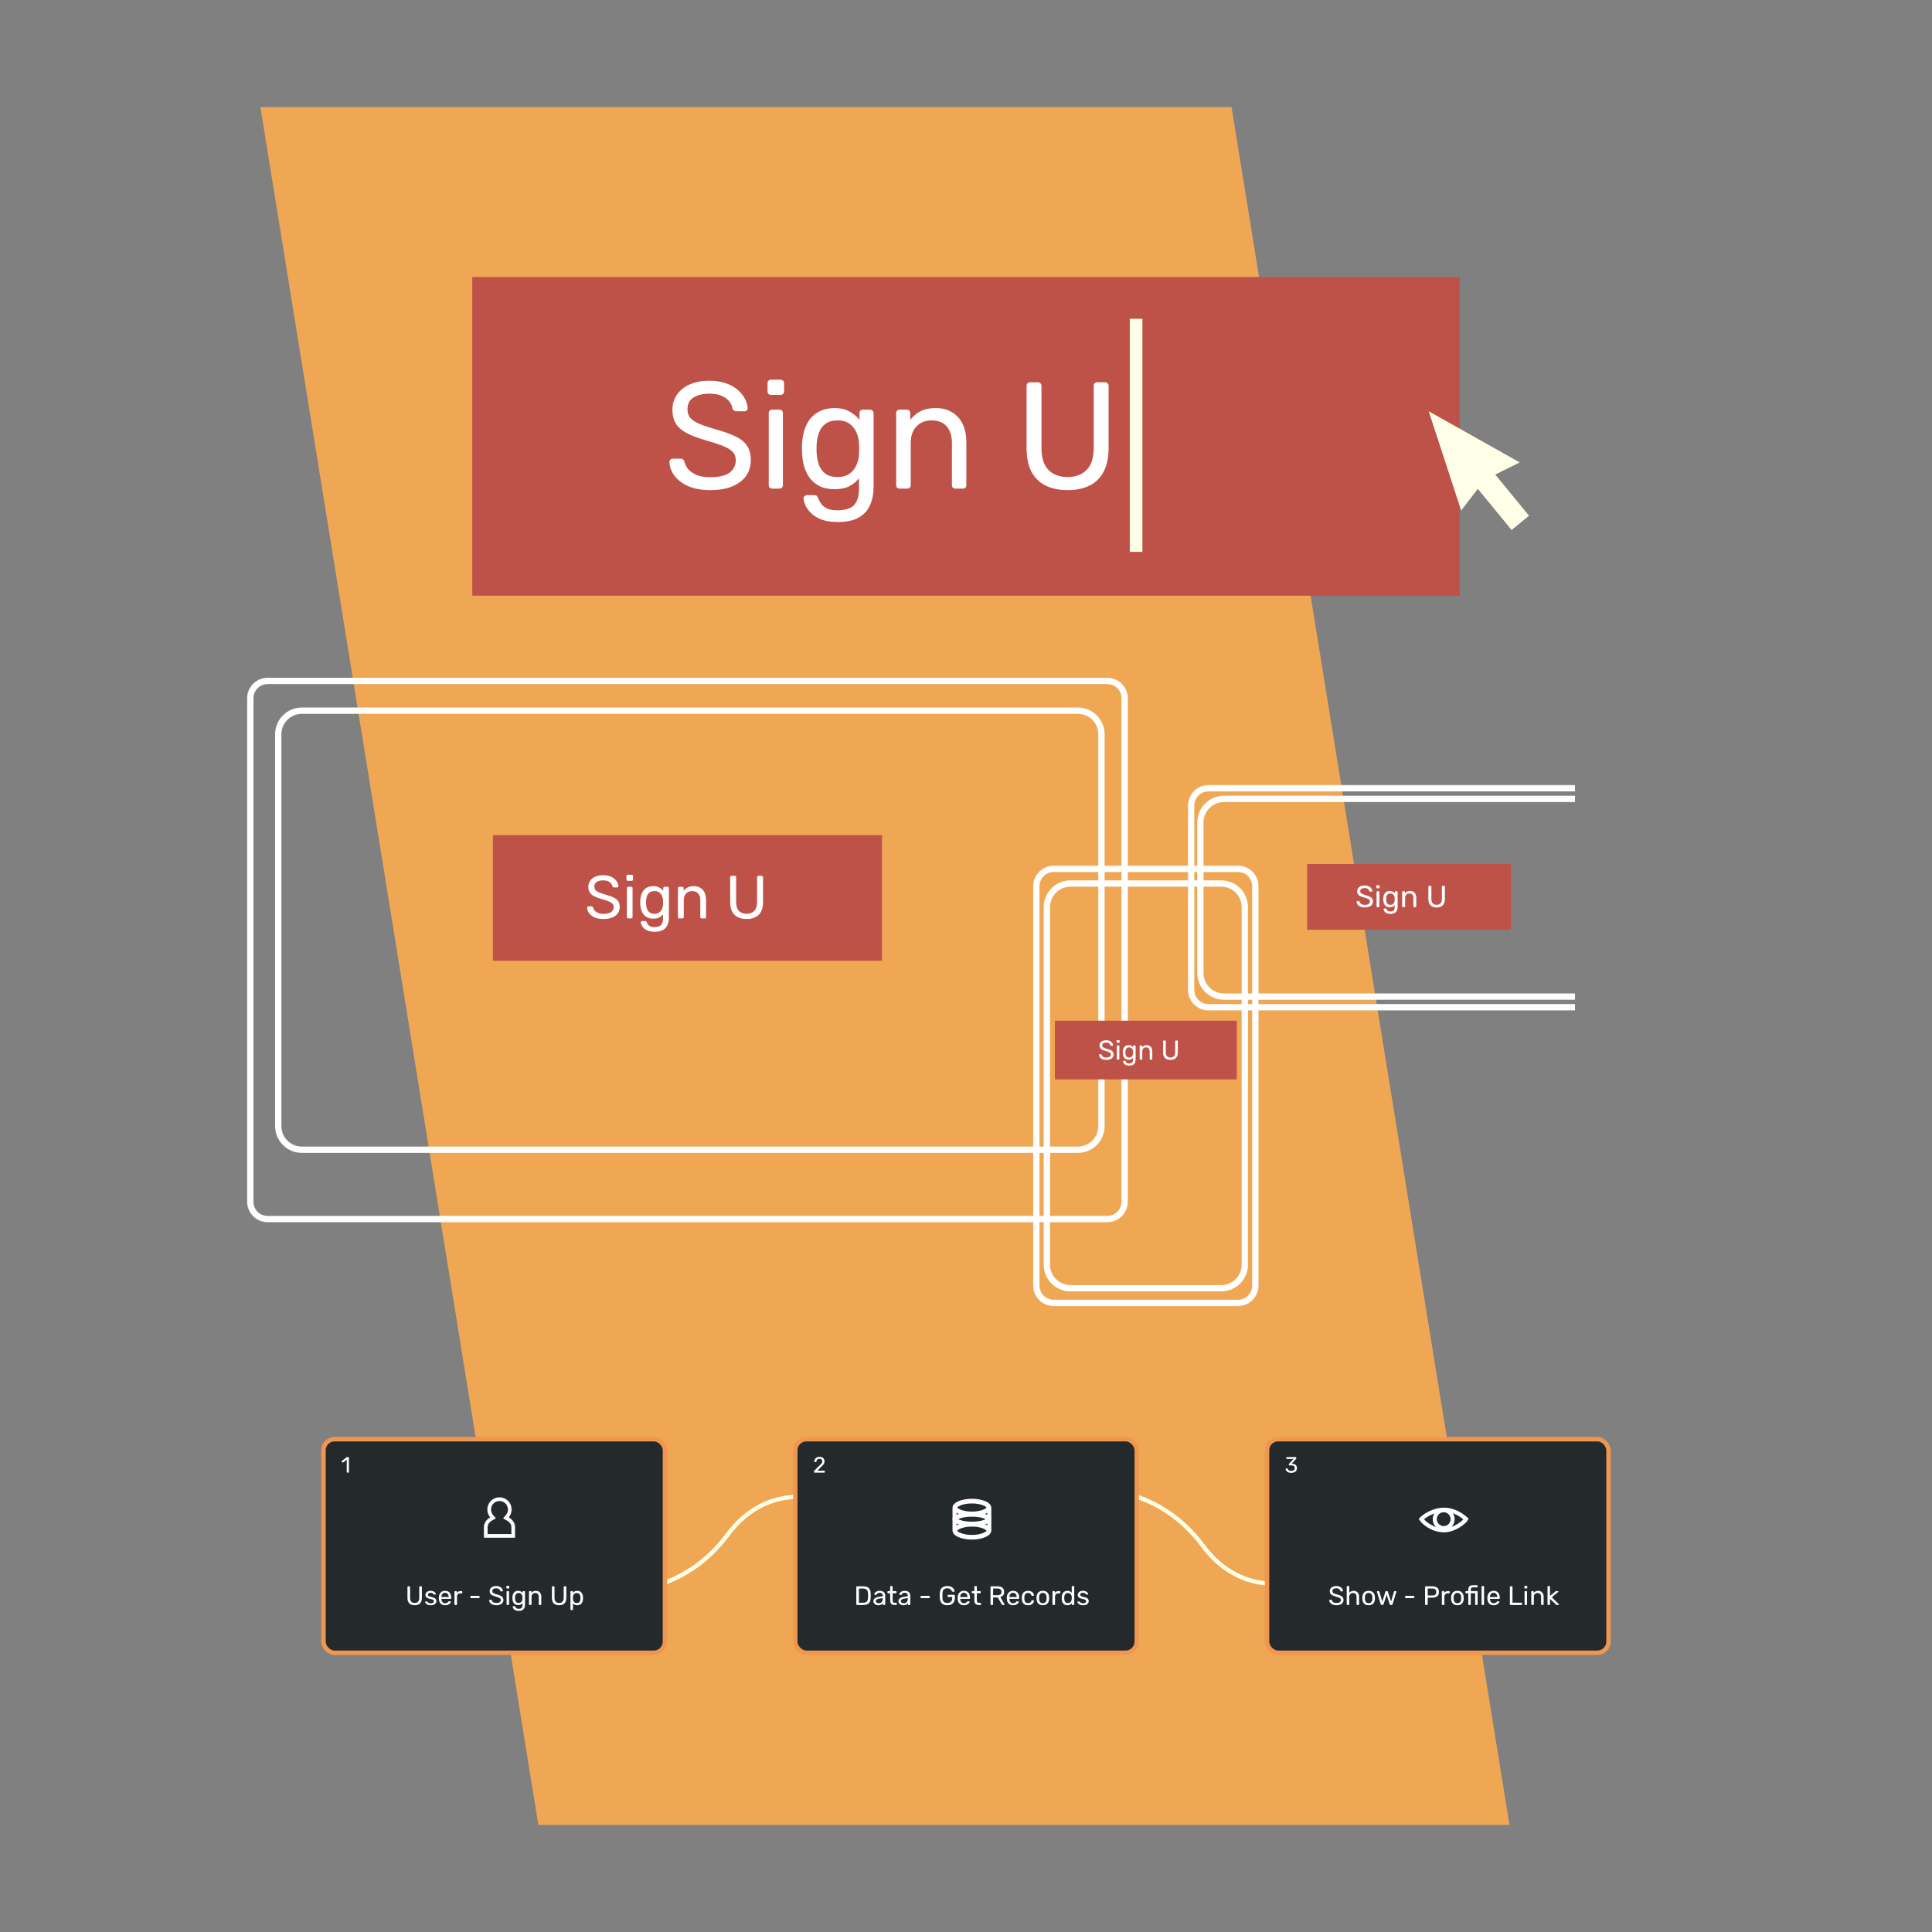 <svg width="3680" height="3680" viewBox="0 0 3680 3680" fill="none" xmlns="http://www.w3.org/2000/svg">
<rect x="0" y="0" width="3680" height="3680" fill="#808080" stroke="none"/>
<path d="M496 204H2345.81L2875.25 3476H1025.45L496 204Z" fill="#EFA754"/>
<path d="M1577.89 2859.74C1577.89 2859.74 1465.39 2815.96 1385.79 2923.42C1306.19 3030.88 1195.89 3028.99 1195.89 3028.99" stroke="#FFFFE8" stroke-width="8"/>
<path d="M2483.38 3008.03C2483.38 3008.03 2370.88 3051.81 2291.28 2944.35C2211.68 2836.89 2101.38 2838.78 2101.38 2838.78" stroke="#FFFFE8" stroke-width="8"/>
<mask id="path-4-inside-1_875_503" fill="white">
<path fill-rule="evenodd" clip-rule="evenodd" d="M509.768 1291.04C488.223 1291.04 470.758 1308.51 470.758 1330.05V2288.99C470.758 2310.53 488.223 2328 509.768 2328H2109.17C2130.71 2328 2148.18 2310.53 2148.18 2288.99V1330.05C2148.18 1308.51 2130.71 1291.04 2109.17 1291.04H509.768ZM575.01 1359.66C553.465 1359.66 536 1377.13 536 1398.67V2144.99C536 2166.53 553.465 2184 575.01 2184H2052.99C2074.53 2184 2092 2166.53 2092 2144.99V1398.67C2092 1377.13 2074.53 1359.66 2052.99 1359.66H575.01Z"/>
</mask>
<path d="M482.758 1330.05C482.758 1315.14 494.851 1303.04 509.768 1303.04V1279.04C481.596 1279.04 458.758 1301.88 458.758 1330.05H482.758ZM482.758 2288.99V1330.05H458.758V2288.99H482.758ZM509.768 2316C494.851 2316 482.758 2303.91 482.758 2288.99H458.758C458.758 2317.16 481.596 2340 509.768 2340V2316ZM2109.17 2316H509.768V2340H2109.17V2316ZM2136.18 2288.99C2136.18 2303.91 2124.08 2316 2109.17 2316V2340C2137.34 2340 2160.18 2317.16 2160.18 2288.99H2136.18ZM2136.18 1330.05V2288.99H2160.18V1330.05H2136.18ZM2109.17 1303.04C2124.08 1303.04 2136.18 1315.14 2136.18 1330.05H2160.18C2160.18 1301.88 2137.34 1279.04 2109.17 1279.04V1303.04ZM509.768 1303.04H2109.17V1279.04H509.768V1303.04ZM548 1398.67C548 1383.75 560.093 1371.66 575.01 1371.66V1347.66C546.838 1347.66 524 1370.5 524 1398.67H548ZM548 2144.99V1398.67H524V2144.99H548ZM575.01 2172C560.093 2172 548 2159.91 548 2144.99H524C524 2173.16 546.838 2196 575.01 2196V2172ZM2052.99 2172H575.01V2196H2052.99V2172ZM2080 2144.99C2080 2159.91 2067.91 2172 2052.99 2172V2196C2081.16 2196 2104 2173.16 2104 2144.99H2080ZM2080 1398.67V2144.99H2104V1398.67H2080ZM2052.99 1371.66C2067.91 1371.66 2080 1383.75 2080 1398.67H2104C2104 1370.5 2081.16 1347.66 2052.99 1347.66V1371.66ZM575.01 1371.66H2052.99V1347.66H575.01V1371.66Z" fill="white" mask="url(#path-4-inside-1_875_503)"/>
<rect x="938.867" y="1590.8" width="741.196" height="239.204" fill="#BF5248"/>
<path d="M1149.6 1750.49C1142.88 1750.49 1137.24 1749.49 1132.68 1747.48C1128.12 1745.39 1124.6 1742.73 1122.13 1739.48C1119.74 1736.16 1118.46 1732.64 1118.31 1728.94C1118.31 1728.32 1118.54 1727.78 1119 1727.31C1119.54 1726.77 1120.16 1726.5 1120.86 1726.5H1126.77C1127.69 1726.5 1128.39 1726.73 1128.85 1727.2C1129.32 1727.66 1129.63 1728.2 1129.78 1728.82C1130.17 1730.67 1131.09 1732.53 1132.56 1734.38C1134.11 1736.16 1136.23 1737.67 1138.94 1738.9C1141.72 1740.06 1145.27 1740.64 1149.6 1740.64C1156.24 1740.64 1161.11 1739.48 1164.2 1737.16C1167.37 1734.77 1168.95 1731.6 1168.95 1727.66C1168.95 1724.96 1168.1 1722.79 1166.4 1721.17C1164.78 1719.47 1162.27 1717.96 1158.87 1716.65C1155.47 1715.34 1151.06 1713.91 1145.66 1712.36C1140.02 1710.74 1135.34 1708.96 1131.63 1707.03C1127.93 1705.1 1125.14 1702.71 1123.29 1699.85C1121.51 1696.99 1120.63 1693.36 1120.63 1688.95C1120.63 1684.78 1121.75 1681.07 1123.99 1677.83C1126.23 1674.51 1129.43 1671.88 1133.6 1669.95C1137.85 1668.02 1142.99 1667.05 1149.02 1667.05C1153.81 1667.05 1157.98 1667.71 1161.53 1669.02C1165.16 1670.26 1168.18 1671.96 1170.57 1674.12C1172.97 1676.21 1174.78 1678.49 1176.02 1680.96C1177.26 1683.35 1177.91 1685.71 1177.99 1688.03C1177.99 1688.57 1177.8 1689.11 1177.41 1689.65C1177.02 1690.11 1176.41 1690.35 1175.56 1690.35H1169.41C1168.87 1690.35 1168.29 1690.19 1167.68 1689.88C1167.13 1689.57 1166.71 1688.99 1166.4 1688.14C1165.94 1684.98 1164.16 1682.31 1161.07 1680.15C1157.98 1677.98 1153.96 1676.9 1149.02 1676.9C1144 1676.9 1139.9 1677.87 1136.73 1679.8C1133.64 1681.73 1132.1 1684.74 1132.1 1688.84C1132.1 1691.47 1132.83 1693.67 1134.3 1695.44C1135.77 1697.14 1138.09 1698.65 1141.25 1699.96C1144.42 1701.28 1148.55 1702.67 1153.65 1704.14C1159.83 1705.84 1164.89 1707.65 1168.83 1709.58C1172.77 1711.44 1175.67 1713.79 1177.53 1716.65C1179.46 1719.43 1180.42 1723.03 1180.42 1727.43C1180.42 1732.3 1179.15 1736.47 1176.6 1739.94C1174.05 1743.34 1170.46 1745.97 1165.82 1747.83C1161.26 1749.6 1155.85 1750.49 1149.6 1750.49ZM1196.77 1749.33C1196 1749.33 1195.34 1749.1 1194.8 1748.64C1194.34 1748.1 1194.11 1747.44 1194.11 1746.67V1691.74C1194.11 1690.96 1194.34 1690.35 1194.8 1689.88C1195.34 1689.34 1196 1689.07 1196.77 1689.07H1202.33C1203.11 1689.07 1203.72 1689.34 1204.19 1689.88C1204.65 1690.35 1204.88 1690.96 1204.88 1691.74V1746.67C1204.88 1747.44 1204.65 1748.1 1204.19 1748.64C1203.72 1749.1 1203.11 1749.33 1202.33 1749.33H1196.77ZM1195.84 1677.83C1195.07 1677.83 1194.41 1677.6 1193.87 1677.13C1193.41 1676.59 1193.18 1675.94 1193.18 1675.16V1668.91C1193.18 1668.13 1193.41 1667.52 1193.87 1667.05C1194.41 1666.51 1195.07 1666.24 1195.84 1666.24H1203.14C1203.92 1666.24 1204.54 1666.51 1205 1667.05C1205.54 1667.52 1205.81 1668.13 1205.81 1668.91V1675.16C1205.81 1675.94 1205.54 1676.59 1205 1677.13C1204.54 1677.6 1203.92 1677.83 1203.14 1677.83H1195.84ZM1246.86 1774.83C1241.6 1774.83 1237.28 1774.13 1233.88 1772.74C1230.55 1771.35 1227.93 1769.65 1226 1767.64C1224.14 1765.71 1222.79 1763.74 1221.94 1761.73C1221.17 1759.8 1220.74 1758.25 1220.67 1757.1C1220.59 1756.32 1220.82 1755.67 1221.36 1755.13C1221.98 1754.59 1222.64 1754.31 1223.33 1754.31H1228.89C1229.59 1754.31 1230.17 1754.47 1230.63 1754.78C1231.1 1755.09 1231.48 1755.74 1231.79 1756.75C1232.25 1757.91 1232.95 1759.18 1233.88 1760.57C1234.8 1762.04 1236.23 1763.28 1238.16 1764.28C1240.1 1765.36 1242.8 1765.9 1246.28 1765.9C1249.91 1765.9 1252.96 1765.4 1255.43 1764.4C1257.9 1763.47 1259.76 1761.77 1260.99 1759.3C1262.31 1756.9 1262.96 1753.58 1262.96 1749.33V1741.45C1261.11 1743.85 1258.68 1745.85 1255.66 1747.48C1252.65 1749.02 1248.86 1749.8 1244.31 1749.8C1239.98 1749.8 1236.27 1749.06 1233.18 1747.59C1230.09 1746.05 1227.54 1744 1225.53 1741.45C1223.6 1738.82 1222.13 1735.85 1221.13 1732.53C1220.2 1729.21 1219.66 1725.73 1219.51 1722.1C1219.43 1719.93 1219.43 1717.81 1219.51 1715.72C1219.66 1712.09 1220.2 1708.62 1221.13 1705.29C1222.13 1701.97 1223.6 1699 1225.53 1696.37C1227.54 1693.74 1230.09 1691.7 1233.18 1690.23C1236.27 1688.68 1239.98 1687.91 1244.31 1687.91C1248.94 1687.91 1252.77 1688.8 1255.78 1690.58C1258.87 1692.28 1261.38 1694.36 1263.31 1696.83V1691.85C1263.31 1691.08 1263.54 1690.42 1264.01 1689.88C1264.55 1689.34 1265.2 1689.07 1265.98 1689.07H1271.31C1272.08 1689.07 1272.74 1689.34 1273.28 1689.88C1273.82 1690.42 1274.09 1691.08 1274.09 1691.85V1748.06C1274.09 1753.23 1273.2 1757.83 1271.42 1761.85C1269.72 1765.86 1266.87 1769.03 1262.85 1771.35C1258.91 1773.67 1253.58 1774.83 1246.86 1774.83ZM1246.62 1740.52C1250.49 1740.52 1253.58 1739.64 1255.89 1737.86C1258.29 1736.08 1260.03 1733.84 1261.11 1731.14C1262.27 1728.43 1262.89 1725.69 1262.96 1722.91C1263.04 1721.83 1263.08 1720.51 1263.08 1718.97C1263.08 1717.35 1263.04 1715.99 1262.96 1714.91C1262.89 1712.13 1262.27 1709.39 1261.11 1706.69C1260.03 1703.98 1258.29 1701.74 1255.89 1699.96C1253.58 1698.19 1250.49 1697.3 1246.62 1697.3C1242.76 1697.3 1239.67 1698.19 1237.35 1699.96C1235.04 1701.66 1233.37 1703.94 1232.37 1706.8C1231.37 1709.58 1230.79 1712.6 1230.63 1715.84C1230.55 1717.85 1230.55 1719.9 1230.63 1721.98C1230.79 1725.23 1231.37 1728.28 1232.37 1731.14C1233.37 1733.92 1235.04 1736.2 1237.35 1737.97C1239.67 1739.67 1242.76 1740.52 1246.62 1740.52ZM1293.98 1749.33C1293.21 1749.33 1292.56 1749.1 1292.01 1748.64C1291.55 1748.1 1291.32 1747.44 1291.32 1746.67V1691.74C1291.32 1690.96 1291.55 1690.35 1292.01 1689.88C1292.56 1689.34 1293.21 1689.07 1293.98 1689.07H1299.43C1300.2 1689.07 1300.82 1689.34 1301.29 1689.88C1301.83 1690.35 1302.1 1690.96 1302.1 1691.74V1696.83C1304.11 1694.21 1306.62 1692.08 1309.63 1690.46C1312.72 1688.76 1316.66 1687.91 1321.45 1687.91C1326.47 1687.91 1330.72 1689.03 1334.2 1691.27C1337.75 1693.44 1340.42 1696.49 1342.19 1700.43C1343.97 1704.29 1344.86 1708.81 1344.86 1713.99V1746.67C1344.86 1747.44 1344.63 1748.1 1344.16 1748.64C1343.7 1749.1 1343.08 1749.33 1342.31 1749.33H1336.51C1335.74 1749.33 1335.09 1749.1 1334.54 1748.64C1334.08 1748.1 1333.85 1747.44 1333.85 1746.67V1714.57C1333.85 1709.16 1332.54 1704.95 1329.91 1701.93C1327.28 1698.84 1323.42 1697.3 1318.32 1697.3C1313.53 1697.3 1309.67 1698.84 1306.73 1701.93C1303.87 1704.95 1302.44 1709.16 1302.44 1714.57V1746.67C1302.44 1747.44 1302.17 1748.1 1301.63 1748.64C1301.17 1749.1 1300.55 1749.33 1299.78 1749.33H1293.98ZM1422.1 1750.49C1415.61 1750.49 1410.01 1749.33 1405.3 1747.01C1400.67 1744.7 1397.07 1741.18 1394.52 1736.47C1392.05 1731.68 1390.82 1725.54 1390.82 1718.04V1670.99C1390.82 1670.14 1391.05 1669.49 1391.51 1669.02C1391.97 1668.48 1392.63 1668.21 1393.48 1668.21H1399.39C1400.24 1668.21 1400.9 1668.48 1401.36 1669.02C1401.9 1669.49 1402.17 1670.14 1402.17 1670.99V1718.27C1402.17 1725.85 1403.95 1731.45 1407.5 1735.08C1411.06 1738.71 1415.92 1740.52 1422.1 1740.52C1428.21 1740.52 1433.04 1738.71 1436.59 1735.08C1440.22 1731.45 1442.04 1725.85 1442.04 1718.27V1670.99C1442.04 1670.14 1442.27 1669.49 1442.73 1669.02C1443.27 1668.48 1443.93 1668.21 1444.7 1668.21H1450.73C1451.5 1668.21 1452.12 1668.48 1452.58 1669.02C1453.12 1669.49 1453.39 1670.14 1453.39 1670.99V1718.04C1453.39 1725.54 1452.12 1731.68 1449.57 1736.47C1447.1 1741.18 1443.54 1744.7 1438.91 1747.01C1434.27 1749.33 1428.67 1750.49 1422.1 1750.49Z" fill="white"/>
<mask id="path-8-inside-2_875_503" fill="white">
<path fill-rule="evenodd" clip-rule="evenodd" d="M3101.57 1534.45C3101.57 1512.9 3084.1 1495.44 3062.56 1495.44L2301.87 1495.44C2280.33 1495.44 2262.86 1512.9 2262.86 1534.45L2262.86 1885.54C2262.86 1907.08 2280.33 1924.55 2301.87 1924.55L3062.56 1924.55C3084.11 1924.55 3101.57 1907.08 3101.57 1885.54L3101.57 1534.45ZM3072 1566.67C3072 1545.13 3054.53 1527.66 3032.99 1527.66L2331.44 1527.66C2309.9 1527.66 2292.43 1545.13 2292.43 1566.67L2292.43 1853.31C2292.43 1874.86 2309.9 1892.32 2331.44 1892.32L3032.99 1892.32C3054.53 1892.32 3072 1874.86 3072 1853.31L3072 1566.67Z"/>
</mask>
<path d="M3062.56 1924.55L3062.56 1912.55L3062.56 1924.55ZM2331.44 1892.32L2331.44 1904.32L2331.44 1892.32ZM3032.99 1892.32L3032.99 1880.32L3032.99 1892.32ZM3062.56 1507.44C3077.48 1507.44 3089.57 1519.53 3089.57 1534.45L3113.57 1534.45C3113.57 1506.28 3090.73 1483.44 3062.56 1483.44L3062.56 1507.44ZM2301.87 1507.44L3062.56 1507.44L3062.56 1483.44L2301.87 1483.44L2301.87 1507.44ZM2274.86 1534.45C2274.86 1519.53 2286.95 1507.44 2301.87 1507.44L2301.87 1483.44C2273.7 1483.44 2250.86 1506.28 2250.86 1534.45L2274.86 1534.45ZM2274.86 1885.54L2274.86 1534.45L2250.86 1534.45L2250.86 1885.54L2274.86 1885.54ZM2301.87 1912.55C2286.95 1912.55 2274.86 1900.45 2274.86 1885.54L2250.86 1885.54C2250.86 1913.71 2273.7 1936.55 2301.87 1936.55L2301.87 1912.55ZM3062.56 1912.55L2301.87 1912.55L2301.87 1936.55L3062.56 1936.55L3062.56 1912.55ZM3089.57 1885.54C3089.57 1900.45 3077.48 1912.55 3062.56 1912.55L3062.56 1936.55C3090.73 1936.55 3113.57 1913.71 3113.57 1885.54L3089.57 1885.54ZM3089.57 1534.45L3089.57 1885.54L3113.57 1885.54L3113.57 1534.45L3089.57 1534.45ZM3032.99 1539.66C3047.91 1539.66 3060 1551.75 3060 1566.67L3084 1566.67C3084 1538.5 3061.16 1515.66 3032.99 1515.66L3032.99 1539.66ZM2331.44 1539.66L3032.99 1539.66L3032.99 1515.66L2331.44 1515.66L2331.44 1539.66ZM2304.43 1566.67C2304.43 1551.75 2316.52 1539.66 2331.44 1539.66L2331.44 1515.66C2303.27 1515.66 2280.43 1538.5 2280.43 1566.67L2304.43 1566.67ZM2304.43 1853.31L2304.43 1566.67L2280.43 1566.67L2280.43 1853.31L2304.43 1853.31ZM2331.44 1880.32C2316.52 1880.32 2304.43 1868.23 2304.43 1853.31L2280.43 1853.31C2280.43 1881.48 2303.27 1904.32 2331.44 1904.32L2331.44 1880.32ZM3032.99 1880.32L2331.44 1880.32L2331.44 1904.32L3032.99 1904.32L3032.99 1880.32ZM3060 1853.31C3060 1868.23 3047.91 1880.32 3032.99 1880.32L3032.99 1904.32C3061.16 1904.32 3084 1881.48 3084 1853.31L3060 1853.31ZM3060 1566.67L3060 1853.31L3084 1853.31L3084 1566.67L3060 1566.67Z" fill="white" mask="url(#path-8-inside-2_875_503)"/>
<rect x="2489.79" y="1645.74" width="388.096" height="125.249" fill="#BF5248"/>
<path d="M2599.67 1728.49C2596.3 1728.49 2593.46 1727.99 2591.18 1726.98C2588.89 1725.93 2587.12 1724.59 2585.88 1722.96C2584.68 1721.3 2584.04 1719.53 2583.96 1717.67C2583.96 1717.36 2584.08 1717.09 2584.31 1716.86C2584.58 1716.58 2584.9 1716.45 2585.24 1716.45H2588.21C2588.68 1716.45 2589.02 1716.57 2589.26 1716.8C2589.49 1717.03 2589.65 1717.3 2589.72 1717.61C2589.92 1718.54 2590.38 1719.47 2591.12 1720.4C2591.89 1721.3 2592.96 1722.05 2594.32 1722.67C2595.71 1723.25 2597.5 1723.55 2599.67 1723.55C2603 1723.55 2605.45 1722.96 2607 1721.8C2608.59 1720.6 2609.38 1719.01 2609.38 1717.03C2609.38 1715.67 2608.96 1714.59 2608.1 1713.77C2607.29 1712.92 2606.03 1712.16 2604.32 1711.5C2602.62 1710.85 2600.41 1710.13 2597.69 1709.35C2594.86 1708.54 2592.51 1707.65 2590.65 1706.68C2588.79 1705.71 2587.4 1704.51 2586.47 1703.07C2585.57 1701.64 2585.13 1699.81 2585.13 1697.6C2585.13 1695.51 2585.69 1693.65 2586.81 1692.02C2587.94 1690.35 2589.55 1689.03 2591.64 1688.06C2593.78 1687.09 2596.35 1686.61 2599.38 1686.61C2601.78 1686.61 2603.88 1686.94 2605.66 1687.6C2607.48 1688.22 2609 1689.07 2610.2 1690.16C2611.4 1691.21 2612.31 1692.35 2612.93 1693.59C2613.55 1694.79 2613.88 1695.97 2613.92 1697.14C2613.92 1697.41 2613.82 1697.68 2613.63 1697.95C2613.44 1698.18 2613.13 1698.3 2612.7 1698.3H2609.62C2609.34 1698.3 2609.05 1698.22 2608.74 1698.07C2608.47 1697.91 2608.26 1697.62 2608.1 1697.2C2607.87 1695.61 2606.98 1694.27 2605.43 1693.18C2603.88 1692.1 2601.86 1691.55 2599.38 1691.55C2596.86 1691.55 2594.8 1692.04 2593.21 1693.01C2591.66 1693.98 2590.89 1695.49 2590.89 1697.55C2590.89 1698.86 2591.25 1699.97 2591.99 1700.86C2592.73 1701.71 2593.89 1702.47 2595.48 1703.13C2597.07 1703.79 2599.15 1704.49 2601.71 1705.22C2604.81 1706.08 2607.35 1706.99 2609.32 1707.96C2611.3 1708.89 2612.76 1710.07 2613.69 1711.5C2614.66 1712.9 2615.14 1714.7 2615.14 1716.91C2615.14 1719.36 2614.5 1721.45 2613.22 1723.2C2611.94 1724.9 2610.14 1726.22 2607.81 1727.15C2605.52 1728.04 2602.81 1728.49 2599.67 1728.49ZM2623.35 1727.91C2622.96 1727.91 2622.63 1727.79 2622.36 1727.56C2622.13 1727.29 2622.01 1726.96 2622.01 1726.57V1699C2622.01 1698.61 2622.13 1698.3 2622.36 1698.07C2622.63 1697.8 2622.96 1697.66 2623.35 1697.66H2626.14C2626.53 1697.66 2626.84 1697.8 2627.07 1698.07C2627.3 1698.3 2627.42 1698.61 2627.42 1699V1726.57C2627.42 1726.96 2627.3 1727.29 2627.07 1727.56C2626.84 1727.79 2626.53 1727.91 2626.14 1727.91H2623.35ZM2622.88 1692.02C2622.49 1692.02 2622.16 1691.9 2621.89 1691.67C2621.66 1691.4 2621.54 1691.07 2621.54 1690.68V1687.54C2621.54 1687.15 2621.66 1686.84 2621.89 1686.61C2622.16 1686.34 2622.49 1686.2 2622.88 1686.2H2626.55C2626.93 1686.2 2627.24 1686.34 2627.48 1686.61C2627.75 1686.84 2627.88 1687.15 2627.88 1687.54V1690.68C2627.88 1691.07 2627.75 1691.4 2627.48 1691.67C2627.24 1691.9 2626.93 1692.02 2626.55 1692.02H2622.88ZM2648.49 1740.7C2645.85 1740.7 2643.68 1740.36 2641.97 1739.66C2640.3 1738.96 2638.99 1738.11 2638.02 1737.1C2637.08 1736.13 2636.41 1735.14 2635.98 1734.13C2635.59 1733.16 2635.38 1732.39 2635.34 1731.8C2635.3 1731.42 2635.42 1731.09 2635.69 1730.82C2636 1730.54 2636.33 1730.41 2636.68 1730.41H2639.47C2639.82 1730.41 2640.11 1730.49 2640.34 1730.64C2640.57 1730.8 2640.77 1731.13 2640.92 1731.63C2641.16 1732.21 2641.51 1732.85 2641.97 1733.55C2642.44 1734.29 2643.15 1734.91 2644.12 1735.41C2645.09 1735.95 2646.45 1736.23 2648.19 1736.23C2650.02 1736.23 2651.55 1735.97 2652.79 1735.47C2654.03 1735 2654.96 1734.15 2655.58 1732.91C2656.24 1731.71 2656.57 1730.04 2656.57 1727.91V1723.95C2655.64 1725.15 2654.42 1726.16 2652.91 1726.98C2651.39 1727.75 2649.49 1728.14 2647.21 1728.14C2645.03 1728.14 2643.17 1727.77 2641.62 1727.04C2640.07 1726.26 2638.79 1725.23 2637.78 1723.95C2636.81 1722.63 2636.08 1721.14 2635.57 1719.47C2635.11 1717.81 2634.84 1716.06 2634.76 1714.24C2634.72 1713.15 2634.72 1712.09 2634.76 1711.04C2634.84 1709.22 2635.11 1707.47 2635.57 1705.8C2636.08 1704.14 2636.81 1702.64 2637.78 1701.33C2638.79 1700.01 2640.07 1698.98 2641.62 1698.24C2643.17 1697.47 2645.03 1697.08 2647.21 1697.08C2649.53 1697.08 2651.45 1697.53 2652.96 1698.42C2654.52 1699.27 2655.78 1700.32 2656.75 1701.56V1699.06C2656.75 1698.67 2656.86 1698.34 2657.09 1698.07C2657.37 1697.8 2657.7 1697.66 2658.08 1697.66H2660.76C2661.15 1697.66 2661.48 1697.8 2661.75 1698.07C2662.02 1698.34 2662.15 1698.67 2662.15 1699.06V1727.27C2662.15 1729.87 2661.71 1732.17 2660.82 1734.19C2659.96 1736.21 2658.53 1737.8 2656.51 1738.96C2654.53 1740.12 2651.86 1740.7 2648.49 1740.7ZM2648.37 1723.49C2650.31 1723.49 2651.86 1723.04 2653.02 1722.15C2654.22 1721.26 2655.1 1720.13 2655.64 1718.78C2656.22 1717.42 2656.53 1716.04 2656.57 1714.65C2656.61 1714.1 2656.63 1713.44 2656.63 1712.67C2656.63 1711.85 2656.61 1711.18 2656.57 1710.63C2656.53 1709.24 2656.22 1707.86 2655.64 1706.5C2655.1 1705.15 2654.22 1704.02 2653.02 1703.13C2651.86 1702.24 2650.31 1701.79 2648.37 1701.79C2646.43 1701.79 2644.88 1702.24 2643.72 1703.13C2642.55 1703.98 2641.72 1705.13 2641.21 1706.56C2640.71 1707.96 2640.42 1709.47 2640.34 1711.1C2640.3 1712.11 2640.3 1713.13 2640.34 1714.18C2640.42 1715.81 2640.71 1717.34 2641.21 1718.78C2641.72 1720.17 2642.55 1721.32 2643.72 1722.21C2644.88 1723.06 2646.43 1723.49 2648.37 1723.49ZM2672.14 1727.91C2671.75 1727.91 2671.42 1727.79 2671.15 1727.56C2670.92 1727.29 2670.8 1726.96 2670.8 1726.57V1699C2670.8 1698.61 2670.92 1698.3 2671.15 1698.07C2671.42 1697.8 2671.75 1697.66 2672.14 1697.66H2674.87C2675.26 1697.66 2675.57 1697.8 2675.8 1698.07C2676.08 1698.3 2676.21 1698.61 2676.21 1699V1701.56C2677.22 1700.24 2678.48 1699.17 2679.99 1698.36C2681.54 1697.51 2683.52 1697.08 2685.93 1697.08C2688.45 1697.08 2690.58 1697.64 2692.32 1698.77C2694.11 1699.85 2695.45 1701.38 2696.34 1703.36C2697.23 1705.3 2697.68 1707.57 2697.68 1710.17V1726.57C2697.68 1726.96 2697.56 1727.29 2697.33 1727.56C2697.09 1727.79 2696.78 1727.91 2696.4 1727.91H2693.49C2693.1 1727.91 2692.77 1727.79 2692.5 1727.56C2692.27 1727.29 2692.15 1726.96 2692.15 1726.57V1710.46C2692.15 1707.74 2691.49 1705.63 2690.17 1704.12C2688.85 1702.57 2686.91 1701.79 2684.36 1701.79C2681.95 1701.79 2680.01 1702.57 2678.54 1704.12C2677.1 1705.63 2676.39 1707.74 2676.39 1710.46V1726.57C2676.39 1726.96 2676.25 1727.29 2675.98 1727.56C2675.75 1727.79 2675.44 1727.91 2675.05 1727.91H2672.14ZM2736.45 1728.49C2733.19 1728.49 2730.38 1727.91 2728.01 1726.74C2725.69 1725.58 2723.88 1723.82 2722.6 1721.45C2721.36 1719.05 2720.74 1715.96 2720.74 1712.2V1688.59C2720.74 1688.16 2720.86 1687.83 2721.09 1687.6C2721.32 1687.33 2721.65 1687.19 2722.08 1687.19H2725.05C2725.47 1687.19 2725.8 1687.33 2726.03 1687.6C2726.31 1687.83 2726.44 1688.16 2726.44 1688.59V1712.32C2726.44 1716.12 2727.33 1718.93 2729.12 1720.75C2730.9 1722.58 2733.34 1723.49 2736.45 1723.49C2739.51 1723.49 2741.93 1722.58 2743.72 1720.75C2745.54 1718.93 2746.45 1716.12 2746.45 1712.32V1688.59C2746.45 1688.16 2746.57 1687.83 2746.8 1687.6C2747.07 1687.33 2747.4 1687.19 2747.79 1687.19H2750.81C2751.2 1687.19 2751.51 1687.33 2751.74 1687.6C2752.02 1687.83 2752.15 1688.16 2752.15 1688.59V1712.2C2752.15 1715.96 2751.51 1719.05 2750.23 1721.45C2748.99 1723.82 2747.21 1725.58 2744.88 1726.74C2742.55 1727.91 2739.74 1728.49 2736.45 1728.49Z" fill="white"/>
<mask id="path-12-inside-3_875_503" fill="white">
<path fill-rule="evenodd" clip-rule="evenodd" d="M2007.01 1648.99C1985.47 1648.99 1968 1666.46 1968 1688V2448.69C1968 2470.24 1985.47 2487.7 2007.01 2487.7H2358.1C2379.64 2487.7 2397.11 2470.24 2397.11 2448.69V1688C2397.11 1666.46 2379.64 1648.99 2358.1 1648.99H2007.01ZM2039.01 1688.86C2017.47 1688.86 2000 1706.33 2000 1727.87V2408.82C2000 2430.37 2017.47 2447.83 2039.01 2447.83H2326.1C2347.64 2447.83 2365.11 2430.37 2365.11 2408.82V1727.87C2365.11 1706.33 2347.64 1688.86 2326.1 1688.86H2039.01Z"/>
</mask>
<path d="M1980 1688C1980 1673.08 1992.09 1660.99 2007.01 1660.99V1636.99C1978.84 1636.99 1956 1659.83 1956 1688H1980ZM1980 2448.69V1688H1956V2448.69H1980ZM2007.01 2475.7C1992.09 2475.7 1980 2463.61 1980 2448.69H1956C1956 2476.86 1978.84 2499.7 2007.01 2499.7V2475.7ZM2358.1 2475.7H2007.01V2499.7H2358.1V2475.7ZM2385.11 2448.69C2385.11 2463.61 2373.01 2475.7 2358.1 2475.7V2499.7C2386.27 2499.7 2409.11 2476.86 2409.11 2448.69H2385.11ZM2385.11 1688V2448.69H2409.11V1688H2385.11ZM2358.1 1660.99C2373.01 1660.99 2385.11 1673.08 2385.11 1688H2409.11C2409.11 1659.83 2386.27 1636.99 2358.1 1636.99V1660.99ZM2007.01 1660.99H2358.1V1636.99H2007.01V1660.99ZM2012 1727.87C2012 1712.96 2024.09 1700.86 2039.01 1700.86V1676.86C2010.84 1676.86 1988 1699.7 1988 1727.87H2012ZM2012 2408.82V1727.87H1988V2408.82H2012ZM2039.01 2435.83C2024.09 2435.83 2012 2423.74 2012 2408.82H1988C1988 2436.99 2010.84 2459.83 2039.01 2459.83V2435.83ZM2326.1 2435.83H2039.01V2459.83H2326.1V2435.83ZM2353.11 2408.82C2353.11 2423.74 2341.01 2435.83 2326.1 2435.83V2459.83C2354.27 2459.83 2377.11 2436.99 2377.11 2408.82H2353.11ZM2353.11 1727.87V2408.82H2377.11V1727.87H2353.11ZM2326.1 1700.86C2341.01 1700.86 2353.11 1712.96 2353.11 1727.87H2377.11C2377.11 1699.7 2354.27 1676.86 2326.1 1676.86V1700.86ZM2039.01 1700.86H2326.1V1676.86H2039.01V1700.86Z" fill="white" mask="url(#path-12-inside-3_875_503)"/>
<rect x="2009.28" y="1944.16" width="346.549" height="111.841" fill="#BF5248"/>
<path d="M2107.32 2018.83C2104.3 2018.83 2101.78 2018.38 2099.73 2017.48C2097.69 2016.54 2096.12 2015.35 2095.01 2013.89C2093.93 2012.41 2093.36 2010.83 2093.29 2009.17C2093.29 2008.89 2093.4 2008.65 2093.6 2008.44C2093.85 2008.2 2094.12 2008.08 2094.44 2008.08H2097.08C2097.5 2008.08 2097.81 2008.18 2098.02 2008.39C2098.23 2008.6 2098.37 2008.84 2098.43 2009.12C2098.61 2009.95 2099.02 2010.78 2099.68 2011.61C2100.37 2012.41 2101.33 2013.08 2102.54 2013.63C2103.78 2014.15 2105.38 2014.41 2107.32 2014.41C2110.29 2014.41 2112.48 2013.89 2113.86 2012.86C2115.28 2011.78 2115.99 2010.36 2115.99 2008.6C2115.99 2007.38 2115.61 2006.41 2114.85 2005.69C2114.12 2004.93 2113 2004.25 2111.47 2003.66C2109.95 2003.07 2107.97 2002.43 2105.55 2001.74C2103.02 2001.01 2100.93 2000.22 2099.27 1999.35C2097.6 1998.49 2096.36 1997.41 2095.53 1996.13C2094.73 1994.85 2094.33 1993.22 2094.33 1991.25C2094.33 1989.38 2094.83 1987.72 2095.84 1986.26C2096.84 1984.77 2098.28 1983.6 2100.15 1982.73C2102.05 1981.87 2104.36 1981.43 2107.06 1981.43C2109.2 1981.43 2111.07 1981.73 2112.67 1982.32C2114.29 1982.87 2115.64 1983.63 2116.72 1984.6C2117.79 1985.54 2118.6 1986.56 2119.16 1987.66C2119.71 1988.74 2120.01 1989.79 2120.04 1990.83C2120.04 1991.08 2119.95 1991.32 2119.78 1991.56C2119.61 1991.77 2119.33 1991.87 2118.95 1991.87H2116.2C2115.96 1991.87 2115.7 1991.8 2115.42 1991.66C2115.18 1991.53 2114.99 1991.27 2114.85 1990.89C2114.64 1989.47 2113.84 1988.27 2112.46 1987.3C2111.07 1986.33 2109.27 1985.85 2107.06 1985.85C2104.81 1985.85 2102.97 1986.28 2101.55 1987.15C2100.17 1988.01 2099.47 1989.36 2099.47 1991.2C2099.47 1992.37 2099.8 1993.36 2100.46 1994.16C2101.12 1994.92 2102.16 1995.59 2103.58 1996.18C2105 1996.77 2106.85 1997.39 2109.13 1998.05C2111.9 1998.81 2114.17 1999.63 2115.94 2000.49C2117.7 2001.32 2119 2002.38 2119.83 2003.66C2120.7 2004.91 2121.13 2006.52 2121.13 2008.49C2121.13 2010.67 2120.56 2012.54 2119.42 2014.1C2118.28 2015.63 2116.67 2016.8 2114.59 2017.63C2112.55 2018.43 2110.12 2018.83 2107.32 2018.83ZM2128.46 2018.31C2128.11 2018.31 2127.82 2018.2 2127.58 2018C2127.37 2017.75 2127.26 2017.46 2127.26 2017.11V1992.5C2127.26 1992.15 2127.37 1991.87 2127.58 1991.66C2127.82 1991.42 2128.11 1991.3 2128.46 1991.3H2130.95C2131.3 1991.3 2131.58 1991.42 2131.78 1991.66C2131.99 1991.87 2132.1 1992.15 2132.1 1992.5V2017.11C2132.1 2017.46 2131.99 2017.75 2131.78 2018C2131.58 2018.2 2131.3 2018.31 2130.95 2018.31H2128.46ZM2128.04 1986.26C2127.7 1986.26 2127.4 1986.16 2127.16 1985.95C2126.95 1985.71 2126.85 1985.41 2126.85 1985.07V1982.26C2126.85 1981.92 2126.95 1981.64 2127.16 1981.43C2127.4 1981.19 2127.7 1981.07 2128.04 1981.07H2131.32C2131.66 1981.07 2131.94 1981.19 2132.15 1981.43C2132.39 1981.64 2132.51 1981.92 2132.51 1982.26V1985.07C2132.51 1985.41 2132.39 1985.71 2132.15 1985.95C2131.94 1986.16 2131.66 1986.26 2131.32 1986.26H2128.04ZM2150.91 2029.74C2148.55 2029.74 2146.61 2029.42 2145.09 2028.8C2143.6 2028.18 2142.42 2027.42 2141.56 2026.52C2140.73 2025.65 2140.12 2024.77 2139.74 2023.87C2139.39 2023 2139.2 2022.31 2139.17 2021.79C2139.13 2021.44 2139.24 2021.15 2139.48 2020.91C2139.76 2020.66 2140.05 2020.54 2140.36 2020.54H2142.86C2143.17 2020.54 2143.43 2020.61 2143.64 2020.75C2143.84 2020.89 2144.02 2021.18 2144.15 2021.63C2144.36 2022.15 2144.67 2022.72 2145.09 2023.35C2145.51 2024 2146.15 2024.56 2147.01 2025.01C2147.88 2025.49 2149.09 2025.74 2150.65 2025.74C2152.27 2025.74 2153.64 2025.51 2154.75 2025.06C2155.86 2024.65 2156.69 2023.88 2157.24 2022.78C2157.83 2021.7 2158.13 2020.21 2158.13 2018.31V2014.78C2157.3 2015.85 2156.2 2016.75 2154.85 2017.48C2153.5 2018.17 2151.81 2018.52 2149.76 2018.52C2147.82 2018.52 2146.16 2018.19 2144.78 2017.53C2143.39 2016.84 2142.25 2015.92 2141.35 2014.78C2140.48 2013.6 2139.83 2012.27 2139.38 2010.78C2138.96 2009.29 2138.72 2007.73 2138.65 2006.1C2138.61 2005.13 2138.61 2004.18 2138.65 2003.25C2138.72 2001.62 2138.96 2000.06 2139.38 1998.57C2139.83 1997.08 2140.48 1995.75 2141.35 1994.57C2142.25 1993.4 2143.39 1992.48 2144.78 1991.82C2146.16 1991.13 2147.82 1990.78 2149.76 1990.78C2151.84 1990.78 2153.56 1991.18 2154.91 1991.98C2156.29 1992.74 2157.42 1993.67 2158.28 1994.78V1992.55C2158.28 1992.2 2158.39 1991.91 2158.59 1991.66C2158.84 1991.42 2159.13 1991.3 2159.48 1991.3H2161.87C2162.21 1991.3 2162.51 1991.42 2162.75 1991.66C2162.99 1991.91 2163.11 1992.2 2163.11 1992.55V2017.74C2163.11 2020.06 2162.71 2022.12 2161.92 2023.92C2161.16 2025.72 2159.87 2027.14 2158.07 2028.18C2156.31 2029.22 2153.92 2029.74 2150.91 2029.74ZM2150.8 2014.36C2152.53 2014.36 2153.92 2013.96 2154.96 2013.17C2156.03 2012.37 2156.81 2011.37 2157.3 2010.15C2157.81 2008.94 2158.09 2007.71 2158.13 2006.47C2158.16 2005.98 2158.18 2005.39 2158.18 2004.7C2158.18 2003.97 2158.16 2003.37 2158.13 2002.88C2158.09 2001.64 2157.81 2000.41 2157.3 1999.2C2156.81 1997.98 2156.03 1996.98 2154.96 1996.18C2153.92 1995.39 2152.53 1994.99 2150.8 1994.99C2149.07 1994.99 2147.69 1995.39 2146.65 1996.18C2145.61 1996.94 2144.86 1997.97 2144.41 1999.25C2143.96 2000.49 2143.7 2001.84 2143.64 2003.3C2143.6 2004.2 2143.6 2005.12 2143.64 2006.05C2143.7 2007.51 2143.96 2008.87 2144.41 2010.15C2144.86 2011.4 2145.61 2012.42 2146.65 2013.22C2147.69 2013.98 2149.07 2014.36 2150.8 2014.36ZM2172.03 2018.31C2171.68 2018.31 2171.39 2018.2 2171.15 2018C2170.94 2017.75 2170.83 2017.46 2170.83 2017.11V1992.5C2170.83 1992.15 2170.94 1991.87 2171.15 1991.66C2171.39 1991.42 2171.68 1991.3 2172.03 1991.3H2174.47C2174.82 1991.3 2175.09 1991.42 2175.3 1991.66C2175.54 1991.87 2175.66 1992.15 2175.66 1992.5V1994.78C2176.57 1993.6 2177.69 1992.65 2179.04 1991.92C2180.43 1991.16 2182.19 1990.78 2184.34 1990.78C2186.59 1990.78 2188.49 1991.28 2190.05 1992.29C2191.64 1993.26 2192.84 1994.62 2193.64 1996.39C2194.43 1998.12 2194.83 2000.15 2194.83 2002.47V2017.11C2194.83 2017.46 2194.73 2017.75 2194.52 2018C2194.31 2018.2 2194.03 2018.31 2193.69 2018.31H2191.09C2190.74 2018.31 2190.45 2018.2 2190.21 2018C2190 2017.75 2189.9 2017.46 2189.9 2017.11V2002.73C2189.9 2000.3 2189.31 1998.42 2188.13 1997.07C2186.95 1995.68 2185.22 1994.99 2182.94 1994.99C2180.79 1994.99 2179.06 1995.68 2177.74 1997.07C2176.46 1998.42 2175.82 2000.3 2175.82 2002.73V2017.11C2175.82 2017.46 2175.7 2017.75 2175.46 2018C2175.25 2018.2 2174.97 2018.31 2174.63 2018.31H2172.03ZM2229.45 2018.83C2226.54 2018.83 2224.03 2018.31 2221.92 2017.27C2219.84 2016.23 2218.23 2014.66 2217.09 2012.54C2215.98 2010.4 2215.43 2007.64 2215.43 2004.29V1983.2C2215.43 1982.82 2215.53 1982.52 2215.74 1982.32C2215.95 1982.07 2216.24 1981.95 2216.62 1981.95H2219.27C2219.65 1981.95 2219.95 1982.07 2220.15 1982.32C2220.4 1982.52 2220.52 1982.82 2220.52 1983.2V2004.39C2220.52 2007.78 2221.31 2010.29 2222.91 2011.92C2224.5 2013.55 2226.68 2014.36 2229.45 2014.36C2232.19 2014.36 2234.35 2013.55 2235.94 2011.92C2237.57 2010.29 2238.38 2007.78 2238.38 2004.39V1983.2C2238.38 1982.82 2238.49 1982.52 2238.7 1982.32C2238.94 1982.07 2239.23 1981.95 2239.58 1981.95H2242.28C2242.63 1981.95 2242.9 1982.07 2243.11 1982.32C2243.35 1982.52 2243.47 1982.82 2243.47 1983.2V2004.29C2243.47 2007.64 2242.9 2010.4 2241.76 2012.54C2240.65 2014.66 2239.06 2016.23 2236.98 2017.27C2234.9 2018.31 2232.39 2018.83 2229.45 2018.83Z" fill="white"/>
<rect x="899.578" y="527.667" width="1880.85" height="607" fill="#BF5248"/>
<path d="M1353.15 933.56C1336.37 933.56 1322.29 931.053 1310.91 926.038C1299.53 920.83 1290.76 914.175 1284.58 906.074C1278.6 897.78 1275.42 889.003 1275.03 879.744C1275.03 878.201 1275.61 876.851 1276.77 875.694C1278.12 874.344 1279.66 873.669 1281.4 873.669H1296.16C1298.47 873.669 1300.21 874.247 1301.36 875.405C1302.52 876.562 1303.29 877.912 1303.68 879.455C1304.64 884.084 1306.96 888.714 1310.62 893.343C1314.48 897.78 1319.78 901.541 1326.54 904.627C1333.48 907.52 1342.35 908.967 1353.15 908.967C1369.74 908.967 1381.9 906.074 1389.61 900.287C1397.52 894.308 1401.47 886.399 1401.47 876.562C1401.47 869.811 1399.35 864.41 1395.11 860.359C1391.06 856.116 1384.79 852.354 1376.3 849.075C1367.81 845.796 1356.82 842.228 1343.32 838.37C1329.24 834.319 1317.57 829.883 1308.31 825.061C1299.05 820.238 1292.11 814.259 1287.48 807.122C1283.04 799.985 1280.82 790.919 1280.82 779.925C1280.82 769.509 1283.62 760.25 1289.21 752.149C1294.81 743.855 1302.81 737.296 1313.23 732.474C1323.84 727.652 1336.66 725.241 1351.71 725.241C1363.67 725.241 1374.08 726.881 1382.96 730.16C1392.02 733.246 1399.54 737.489 1405.52 742.89C1411.5 748.098 1416.04 753.788 1419.12 759.961C1422.21 765.94 1423.85 771.823 1424.04 777.61C1424.04 778.96 1423.56 780.311 1422.59 781.661C1421.63 782.818 1420.09 783.397 1417.97 783.397H1402.63C1401.28 783.397 1399.83 783.011 1398.29 782.239C1396.94 781.468 1395.88 780.021 1395.11 777.899C1393.95 769.991 1389.51 763.336 1381.8 757.936C1374.08 752.535 1364.05 749.834 1351.71 749.834C1339.17 749.834 1328.95 752.245 1321.04 757.068C1313.32 761.89 1309.47 769.412 1309.47 779.635C1309.47 786.194 1311.3 791.691 1314.96 796.127C1318.63 800.371 1324.41 804.132 1332.32 807.411C1340.23 810.69 1350.55 814.162 1363.28 817.827C1378.71 822.071 1391.35 826.604 1401.18 831.426C1411.02 836.055 1418.25 841.938 1422.88 849.075C1427.71 856.019 1430.12 864.989 1430.12 875.983C1430.12 888.135 1426.93 898.551 1420.57 907.231C1414.2 915.718 1405.23 922.276 1393.66 926.906C1382.28 931.342 1368.78 933.56 1353.15 933.56ZM1470.93 930.667C1469 930.667 1467.36 930.088 1466.01 928.931C1464.86 927.581 1464.28 925.941 1464.28 924.012V786.869C1464.28 784.94 1464.86 783.397 1466.01 782.239C1467.36 780.889 1469 780.214 1470.93 780.214H1484.82C1486.75 780.214 1488.29 780.889 1489.45 782.239C1490.61 783.397 1491.19 784.94 1491.19 786.869V924.012C1491.19 925.941 1490.61 927.581 1489.45 928.931C1488.29 930.088 1486.75 930.667 1484.82 930.667H1470.93ZM1468.62 752.149C1466.69 752.149 1465.05 751.57 1463.7 750.413C1462.54 749.063 1461.96 747.423 1461.96 745.494V729.87C1461.96 727.941 1462.54 726.398 1463.7 725.241C1465.05 723.891 1466.69 723.216 1468.62 723.216H1486.85C1488.78 723.216 1490.32 723.891 1491.48 725.241C1492.83 726.398 1493.5 727.941 1493.5 729.87V745.494C1493.5 747.423 1492.83 749.063 1491.48 750.413C1490.32 751.57 1488.78 752.149 1486.85 752.149H1468.62ZM1595.98 994.32C1582.86 994.32 1572.06 992.584 1563.57 989.112C1555.28 985.64 1548.72 981.397 1543.9 976.382C1539.27 971.559 1535.89 966.641 1533.77 961.626C1531.84 956.803 1530.78 952.946 1530.59 950.052C1530.4 948.123 1530.98 946.484 1532.33 945.134C1533.87 943.783 1535.51 943.108 1537.24 943.108H1551.13C1552.87 943.108 1554.32 943.494 1555.47 944.266C1556.63 945.037 1557.59 946.677 1558.37 949.184C1559.52 952.078 1561.26 955.26 1563.57 958.732C1565.89 962.397 1569.46 965.483 1574.28 967.991C1579.1 970.691 1585.85 972.042 1594.53 972.042C1603.6 972.042 1611.22 970.788 1617.39 968.28C1623.56 965.966 1628.19 961.722 1631.28 955.55C1634.56 949.57 1636.2 941.276 1636.2 930.667V910.992C1631.57 916.972 1625.49 921.987 1617.97 926.038C1610.45 929.895 1600.99 931.824 1589.61 931.824C1578.81 931.824 1569.55 929.992 1561.84 926.327C1554.12 922.469 1547.76 917.358 1542.74 910.992C1537.92 904.434 1534.25 897.008 1531.75 888.714C1529.43 880.42 1528.08 871.74 1527.7 862.674C1527.5 857.273 1527.5 851.969 1527.7 846.761C1528.08 837.695 1529.43 829.015 1531.75 820.721C1534.25 812.426 1537.92 805 1542.74 798.442C1547.76 791.884 1554.12 786.772 1561.84 783.107C1569.55 779.25 1578.81 777.321 1589.61 777.321C1601.19 777.321 1610.74 779.539 1618.26 783.975C1625.97 788.219 1632.24 793.427 1637.06 799.599V787.158C1637.06 785.229 1637.64 783.59 1638.8 782.239C1640.15 780.889 1641.79 780.214 1643.72 780.214H1657.03C1658.96 780.214 1660.6 780.889 1661.95 782.239C1663.3 783.59 1663.97 785.229 1663.97 787.158V927.484C1663.97 940.408 1661.75 951.885 1657.32 961.915C1653.07 971.945 1645.94 979.854 1635.91 985.64C1626.07 991.427 1612.76 994.32 1595.98 994.32ZM1595.4 908.678C1605.04 908.678 1612.76 906.46 1618.55 902.023C1624.53 897.587 1628.87 891.993 1631.57 885.242C1634.46 878.491 1636 871.643 1636.2 864.699C1636.39 861.999 1636.49 858.72 1636.49 854.862C1636.49 850.811 1636.39 847.436 1636.2 844.735C1636 837.791 1634.46 830.944 1631.57 824.193C1628.87 817.442 1624.53 811.848 1618.55 807.411C1612.76 802.975 1605.04 800.757 1595.4 800.757C1585.76 800.757 1578.04 802.975 1572.25 807.411C1566.47 811.655 1562.32 817.345 1559.81 824.482C1557.31 831.426 1555.86 838.949 1555.47 847.05C1555.28 852.065 1555.28 857.177 1555.47 862.385C1555.86 870.486 1557.31 878.105 1559.81 885.242C1562.32 892.186 1566.47 897.876 1572.25 902.312C1578.04 906.556 1585.76 908.678 1595.4 908.678ZM1713.64 930.667C1711.72 930.667 1710.08 930.088 1708.73 928.931C1707.57 927.581 1706.99 925.941 1706.99 924.012V786.869C1706.99 784.94 1707.57 783.397 1708.73 782.239C1710.08 780.889 1711.72 780.214 1713.64 780.214H1727.24C1729.17 780.214 1730.72 780.889 1731.87 782.239C1733.22 783.397 1733.9 784.94 1733.9 786.869V799.599C1738.91 793.041 1745.18 787.737 1752.7 783.686C1760.42 779.443 1770.26 777.321 1782.22 777.321C1794.75 777.321 1805.36 780.118 1814.04 785.711C1822.92 791.112 1829.57 798.731 1834.01 808.569C1838.44 818.213 1840.66 829.497 1840.66 842.421V924.012C1840.66 925.941 1840.08 927.581 1838.93 928.931C1837.77 930.088 1836.23 930.667 1834.3 930.667H1819.83C1817.9 930.667 1816.26 930.088 1814.91 928.931C1813.75 927.581 1813.18 925.941 1813.18 924.012V843.867C1813.18 830.365 1809.9 819.853 1803.34 812.33C1796.78 804.615 1787.14 800.757 1774.4 800.757C1762.45 800.757 1752.8 804.615 1745.47 812.33C1738.33 819.853 1734.77 830.365 1734.77 843.867V924.012C1734.77 925.941 1734.09 927.581 1732.74 928.931C1731.58 930.088 1730.04 930.667 1728.11 930.667H1713.64ZM2033.52 933.56C2017.32 933.56 2003.33 930.667 1991.57 924.88C1979.99 919.094 1971.02 910.317 1964.66 898.551C1958.49 886.592 1955.4 871.257 1955.4 852.547V735.078C1955.4 732.957 1955.98 731.317 1957.14 730.16C1958.29 728.809 1959.93 728.134 1962.05 728.134H1976.81C1978.93 728.134 1980.57 728.809 1981.73 730.16C1983.08 731.317 1983.75 732.957 1983.75 735.078V853.126C1983.75 872.029 1988.19 886.013 1997.06 895.079C2005.94 904.145 2018.09 908.678 2033.52 908.678C2048.76 908.678 2060.81 904.145 2069.69 895.079C2078.75 886.013 2083.28 872.029 2083.28 853.126V735.078C2083.28 732.957 2083.86 731.317 2085.02 730.16C2086.37 728.809 2088.01 728.134 2089.94 728.134H2104.98C2106.91 728.134 2108.46 728.809 2109.61 730.16C2110.96 731.317 2111.64 732.957 2111.64 735.078V852.547C2111.64 871.257 2108.46 886.592 2102.09 898.551C2095.92 910.317 2087.05 919.094 2075.47 924.88C2063.9 930.667 2049.92 933.56 2033.52 933.56Z" fill="white"/>
<line x1="2164" y1="607.167" x2="2164" y2="1051.17" stroke="#FFFFE8" stroke-width="24"/>
<path fill-rule="evenodd" clip-rule="evenodd" d="M2783.14 972.358L2721.36 783.383L2895.83 995.909L2879.25 1009.52L2814.91 931.142L2783.14 972.358ZM2894.68 880.79L2721.36 783.383L2895.83 995.909L2912.41 982.297L2848.07 903.919L2894.68 880.79Z" fill="#FFFFE8"/>
<rect x="616.136" y="2741.29" width="650.466" height="406.806" rx="21.188" fill="#24292B" stroke="#EF9651" stroke-width="8.475"/>
<mask id="path-21-inside-4_875_503" fill="white">
<path fill-rule="evenodd" clip-rule="evenodd" d="M968.993 2890.16C972.424 2886.13 974.495 2880.91 974.495 2875.2C974.495 2862.44 964.155 2852.1 951.4 2852.1C938.645 2852.1 928.305 2862.44 928.305 2875.2C928.305 2880.91 930.375 2886.13 933.806 2890.16C926.5 2894.37 921.762 2901.13 921.762 2908.75V2929H981.035V2908.75C981.035 2901.13 976.298 2894.37 968.993 2890.16Z"/>
</mask>
<path d="M968.993 2890.16L963.684 2885.64L958.251 2892.02L965.513 2896.2L968.993 2890.16ZM933.806 2890.16L937.285 2896.2L944.547 2892.02L939.115 2885.64L933.806 2890.16ZM921.762 2929H914.789V2935.97H921.762V2929ZM981.035 2929V2935.97H988.007V2929H981.035ZM967.523 2875.2C967.523 2879.19 966.082 2882.82 963.684 2885.64L974.301 2894.68C978.766 2889.44 981.468 2882.62 981.468 2875.2H967.523ZM951.4 2859.07C960.305 2859.07 967.523 2866.29 967.523 2875.2H981.468C981.468 2858.59 968.006 2845.13 951.4 2845.13V2859.07ZM935.277 2875.2C935.277 2866.29 942.495 2859.07 951.4 2859.07V2845.13C934.794 2845.13 921.332 2858.59 921.332 2875.2H935.277ZM939.115 2885.64C936.717 2882.82 935.277 2879.19 935.277 2875.2H921.332C921.332 2882.62 924.033 2889.44 928.497 2894.68L939.115 2885.64ZM928.734 2908.75C928.734 2904.24 931.547 2899.51 937.285 2896.2L930.328 2884.12C921.453 2889.23 914.789 2898.02 914.789 2908.75H928.734ZM928.734 2929V2908.75H914.789V2929H928.734ZM981.035 2922.03H921.762V2935.97H981.035V2922.03ZM974.063 2908.75V2929H988.007V2908.75H974.063ZM965.513 2896.2C971.251 2899.51 974.063 2904.24 974.063 2908.75H988.007C988.007 2898.02 981.345 2889.23 972.472 2884.12L965.513 2896.2Z" fill="white" mask="url(#path-21-inside-4_875_503)"/>
<path d="M789.855 3057.62C787.007 3057.62 784.55 3057.11 782.482 3056.09C780.448 3055.08 778.871 3053.53 777.753 3051.47C776.668 3049.36 776.125 3046.67 776.125 3043.38V3022.74C776.125 3022.36 776.227 3022.07 776.43 3021.87C776.634 3021.63 776.922 3021.51 777.295 3021.51H779.888C780.261 3021.51 780.549 3021.63 780.753 3021.87C780.99 3022.07 781.109 3022.36 781.109 3022.74V3043.48C781.109 3046.8 781.888 3049.26 783.448 3050.86C785.007 3052.45 787.143 3053.25 789.855 3053.25C792.533 3053.25 794.652 3052.45 796.211 3050.86C797.805 3049.26 798.601 3046.8 798.601 3043.48V3022.74C798.601 3022.36 798.703 3022.07 798.906 3021.87C799.144 3021.63 799.432 3021.51 799.771 3021.51H802.415C802.754 3021.51 803.025 3021.63 803.229 3021.87C803.466 3022.07 803.585 3022.36 803.585 3022.74V3043.38C803.585 3046.67 803.025 3049.36 801.907 3051.47C800.822 3053.53 799.262 3055.08 797.228 3056.09C795.194 3057.11 792.737 3057.62 789.855 3057.62ZM820.379 3057.62C818.481 3057.62 816.853 3057.38 815.497 3056.91C814.141 3056.43 813.04 3055.86 812.192 3055.18C811.345 3054.5 810.7 3053.82 810.26 3053.14C809.853 3052.47 809.633 3051.92 809.599 3051.52C809.565 3051.14 809.683 3050.86 809.955 3050.65C810.226 3050.45 810.497 3050.35 810.768 3050.35H813.006C813.209 3050.35 813.362 3050.38 813.463 3050.45C813.599 3050.48 813.768 3050.62 813.972 3050.86C814.413 3051.33 814.904 3051.8 815.446 3052.28C815.989 3052.75 816.65 3053.14 817.43 3053.45C818.243 3053.75 819.243 3053.91 820.43 3053.91C822.159 3053.91 823.583 3053.58 824.701 3052.94C825.82 3052.26 826.379 3051.28 826.379 3049.99C826.379 3049.14 826.142 3048.47 825.667 3047.96C825.227 3047.45 824.413 3046.99 823.227 3046.58C822.074 3046.18 820.481 3045.75 818.447 3045.31C816.413 3044.84 814.802 3044.26 813.616 3043.58C812.429 3042.87 811.582 3042.04 811.073 3041.09C810.565 3040.11 810.311 3039.01 810.311 3037.79C810.311 3036.53 810.683 3035.33 811.429 3034.18C812.175 3032.99 813.26 3032.02 814.684 3031.28C816.141 3030.53 817.955 3030.16 820.125 3030.16C821.888 3030.16 823.396 3030.38 824.65 3030.82C825.905 3031.26 826.939 3031.82 827.752 3032.5C828.566 3033.14 829.176 3033.79 829.583 3034.43C829.99 3035.07 830.21 3035.62 830.244 3036.06C830.278 3036.4 830.176 3036.69 829.939 3036.92C829.702 3037.13 829.43 3037.23 829.125 3037.23H826.99C826.752 3037.23 826.549 3037.18 826.379 3037.07C826.244 3036.97 826.108 3036.85 825.973 3036.72C825.634 3036.28 825.227 3035.84 824.752 3035.4C824.311 3034.96 823.718 3034.6 822.972 3034.33C822.26 3034.02 821.311 3033.87 820.125 3033.87C818.43 3033.87 817.158 3034.23 816.311 3034.94C815.463 3035.65 815.04 3036.55 815.04 3037.63C815.04 3038.28 815.226 3038.85 815.599 3039.36C815.972 3039.87 816.684 3040.33 817.735 3040.74C818.786 3041.14 820.345 3041.58 822.413 3042.06C824.65 3042.5 826.413 3043.09 827.701 3043.84C828.99 3044.58 829.905 3045.45 830.447 3046.43C830.99 3047.41 831.261 3048.55 831.261 3049.84C831.261 3051.26 830.837 3052.57 829.99 3053.75C829.176 3054.94 827.956 3055.89 826.329 3056.6C824.735 3057.28 822.752 3057.62 820.379 3057.62ZM847.674 3057.62C844.182 3057.62 841.402 3056.55 839.334 3054.42C837.266 3052.25 836.131 3049.3 835.927 3045.57C835.893 3045.13 835.877 3044.57 835.877 3043.89C835.877 3043.18 835.893 3042.6 835.927 3042.16C836.063 3039.75 836.622 3037.65 837.605 3035.85C838.589 3034.02 839.928 3032.62 841.623 3031.63C843.352 3030.65 845.369 3030.16 847.674 3030.16C850.25 3030.16 852.403 3030.7 854.132 3031.79C855.895 3032.87 857.234 3034.41 858.149 3036.41C859.064 3038.41 859.522 3040.75 859.522 3043.43V3044.3C859.522 3044.67 859.403 3044.96 859.166 3045.16C858.963 3045.36 858.692 3045.47 858.353 3045.47H840.758C840.758 3045.5 840.758 3045.57 840.758 3045.67C840.758 3045.77 840.758 3045.86 840.758 3045.92C840.826 3047.31 841.131 3048.62 841.674 3049.84C842.216 3051.02 842.996 3051.99 844.013 3052.74C845.03 3053.48 846.25 3053.86 847.674 3053.86C848.894 3053.86 849.911 3053.67 850.725 3053.3C851.539 3052.92 852.2 3052.52 852.708 3052.08C853.217 3051.6 853.556 3051.25 853.725 3051.01C854.03 3050.57 854.268 3050.31 854.437 3050.25C854.607 3050.14 854.878 3050.09 855.251 3050.09H857.692C858.031 3050.09 858.302 3050.19 858.505 3050.4C858.742 3050.57 858.844 3050.82 858.81 3051.16C858.776 3051.67 858.505 3052.3 857.997 3053.04C857.488 3053.75 856.759 3054.47 855.81 3055.18C854.861 3055.89 853.708 3056.48 852.352 3056.96C850.996 3057.4 849.437 3057.62 847.674 3057.62ZM840.758 3041.96H854.691V3041.8C854.691 3040.28 854.403 3038.92 853.827 3037.74C853.284 3036.55 852.488 3035.62 851.437 3034.94C850.386 3034.23 849.132 3033.87 847.674 3033.87C846.216 3033.87 844.962 3034.23 843.911 3034.94C842.894 3035.62 842.114 3036.55 841.572 3037.74C841.029 3038.92 840.758 3040.28 840.758 3041.8V3041.96ZM866.772 3057.11C866.433 3057.11 866.145 3057.01 865.907 3056.81C865.704 3056.57 865.602 3056.28 865.602 3055.94V3031.89C865.602 3031.55 865.704 3031.26 865.907 3031.02C866.145 3030.79 866.433 3030.67 866.772 3030.67H869.111C869.45 3030.67 869.738 3030.79 869.976 3031.02C870.213 3031.26 870.331 3031.55 870.331 3031.89V3034.13C871.009 3032.97 871.942 3032.11 873.128 3031.53C874.315 3030.96 875.739 3030.67 877.4 3030.67H879.434C879.773 3030.67 880.044 3030.79 880.247 3031.02C880.451 3031.23 880.552 3031.5 880.552 3031.84V3033.92C880.552 3034.26 880.451 3034.53 880.247 3034.74C880.044 3034.94 879.773 3035.04 879.434 3035.04H876.383C874.552 3035.04 873.111 3035.58 872.06 3036.67C871.009 3037.72 870.484 3039.16 870.484 3040.99V3055.94C870.484 3056.28 870.365 3056.57 870.128 3056.81C869.891 3057.01 869.603 3057.11 869.264 3057.11H866.772ZM897.108 3043.99C896.769 3043.99 896.48 3043.89 896.243 3043.69C896.04 3043.45 895.938 3043.16 895.938 3042.82V3040.89C895.938 3040.55 896.04 3040.28 896.243 3040.08C896.48 3039.84 896.769 3039.72 897.108 3039.72H912.363C912.702 3039.72 912.973 3039.84 913.176 3040.08C913.414 3040.28 913.532 3040.55 913.532 3040.89V3042.82C913.532 3043.16 913.414 3043.45 913.176 3043.69C912.973 3043.89 912.702 3043.99 912.363 3043.99H897.108ZM945.39 3057.62C942.441 3057.62 939.966 3057.18 937.966 3056.3C935.966 3055.38 934.423 3054.21 933.338 3052.79C932.287 3051.33 931.728 3049.79 931.66 3048.16C931.66 3047.89 931.762 3047.65 931.965 3047.45C932.203 3047.21 932.474 3047.09 932.779 3047.09H935.372C935.779 3047.09 936.084 3047.19 936.288 3047.4C936.491 3047.6 936.627 3047.84 936.694 3048.11C936.864 3048.92 937.271 3049.74 937.915 3050.55C938.593 3051.33 939.525 3051.99 940.712 3052.53C941.932 3053.04 943.492 3053.3 945.39 3053.3C948.305 3053.3 950.441 3052.79 951.797 3051.77C953.187 3050.72 953.882 3049.33 953.882 3047.6C953.882 3046.41 953.509 3045.47 952.763 3044.75C952.051 3044.01 950.95 3043.35 949.458 3042.77C947.966 3042.19 946.034 3041.57 943.661 3040.89C941.186 3040.18 939.135 3039.4 937.508 3038.55C935.881 3037.7 934.66 3036.65 933.847 3035.4C933.067 3034.14 932.677 3032.55 932.677 3030.62C932.677 3028.79 933.169 3027.16 934.152 3025.74C935.135 3024.28 936.542 3023.12 938.373 3022.28C940.237 3021.43 942.491 3021.01 945.136 3021.01C947.238 3021.01 949.068 3021.29 950.628 3021.87C952.221 3022.41 953.543 3023.16 954.594 3024.11C955.645 3025.02 956.442 3026.02 956.984 3027.11C957.526 3028.16 957.814 3029.19 957.848 3030.21C957.848 3030.45 957.764 3030.68 957.594 3030.92C957.425 3031.13 957.153 3031.23 956.781 3031.23H954.085C953.848 3031.23 953.594 3031.16 953.323 3031.02C953.085 3030.89 952.899 3030.63 952.763 3030.26C952.56 3028.87 951.78 3027.7 950.424 3026.75C949.068 3025.8 947.305 3025.33 945.136 3025.33C942.932 3025.33 941.135 3025.75 939.746 3026.6C938.389 3027.45 937.711 3028.77 937.711 3030.57C937.711 3031.72 938.034 3032.68 938.678 3033.46C939.322 3034.21 940.339 3034.87 941.729 3035.45C943.119 3036.02 944.932 3036.63 947.17 3037.28C949.882 3038.02 952.102 3038.82 953.831 3039.67C955.56 3040.48 956.831 3041.52 957.645 3042.77C958.492 3043.99 958.916 3045.57 958.916 3047.5C958.916 3049.64 958.357 3051.47 957.238 3052.99C956.119 3054.48 954.543 3055.64 952.509 3056.45C950.509 3057.23 948.136 3057.62 945.39 3057.62ZM966.09 3057.11C965.751 3057.11 965.463 3057.01 965.225 3056.81C965.022 3056.57 964.92 3056.28 964.92 3055.94V3031.84C964.92 3031.5 965.022 3031.23 965.225 3031.02C965.463 3030.79 965.751 3030.67 966.09 3030.67H968.531C968.87 3030.67 969.141 3030.79 969.344 3031.02C969.548 3031.23 969.649 3031.5 969.649 3031.84V3055.94C969.649 3056.28 969.548 3056.57 969.344 3056.81C969.141 3057.01 968.87 3057.11 968.531 3057.11H966.09ZM965.683 3025.74C965.344 3025.74 965.056 3025.63 964.819 3025.43C964.615 3025.19 964.513 3024.9 964.513 3024.57V3021.82C964.513 3021.48 964.615 3021.21 964.819 3021.01C965.056 3020.77 965.344 3020.65 965.683 3020.65H968.887C969.226 3020.65 969.497 3020.77 969.7 3021.01C969.937 3021.21 970.056 3021.48 970.056 3021.82V3024.57C970.056 3024.9 969.937 3025.19 969.7 3025.43C969.497 3025.63 969.226 3025.74 968.887 3025.74H965.683ZM988.067 3068.3C985.762 3068.3 983.863 3067.99 982.372 3067.38C980.914 3066.77 979.761 3066.03 978.914 3065.14C978.1 3064.3 977.507 3063.43 977.134 3062.55C976.795 3061.7 976.608 3061.03 976.575 3060.52C976.541 3060.18 976.642 3059.89 976.88 3059.65C977.151 3059.42 977.439 3059.3 977.744 3059.3H980.185C980.49 3059.3 980.744 3059.36 980.948 3059.5C981.151 3059.64 981.321 3059.92 981.456 3060.36C981.66 3060.87 981.965 3061.43 982.372 3062.04C982.778 3062.69 983.406 3063.23 984.253 3063.67C985.101 3064.14 986.287 3064.38 987.813 3064.38C989.406 3064.38 990.745 3064.16 991.83 3063.72C992.915 3063.31 993.728 3062.57 994.271 3061.48C994.847 3060.43 995.135 3058.97 995.135 3057.11V3053.65C994.321 3054.7 993.254 3055.58 991.931 3056.3C990.609 3056.97 988.948 3057.31 986.948 3057.31C985.05 3057.31 983.422 3056.99 982.066 3056.35C980.71 3055.67 979.592 3054.77 978.71 3053.65C977.863 3052.5 977.219 3051.19 976.778 3049.74C976.371 3048.28 976.134 3046.75 976.066 3045.16C976.032 3044.21 976.032 3043.28 976.066 3042.36C976.134 3040.77 976.371 3039.24 976.778 3037.79C977.219 3036.33 977.863 3035.02 978.71 3033.87C979.592 3032.72 980.71 3031.82 982.066 3031.18C983.422 3030.5 985.05 3030.16 986.948 3030.16C988.982 3030.16 990.66 3030.55 991.982 3031.33C993.338 3032.07 994.44 3032.99 995.288 3034.07V3031.89C995.288 3031.55 995.389 3031.26 995.593 3031.02C995.83 3030.79 996.118 3030.67 996.457 3030.67H998.796C999.135 3030.67 999.423 3030.79 999.661 3031.02C999.898 3031.26 1000.02 3031.55 1000.02 3031.89V3056.55C1000.02 3058.82 999.627 3060.84 998.847 3062.6C998.101 3064.36 996.847 3065.75 995.084 3066.77C993.355 3067.79 991.016 3068.3 988.067 3068.3ZM987.965 3053.25C989.66 3053.25 991.016 3052.86 992.033 3052.08C993.084 3051.3 993.847 3050.31 994.321 3049.13C994.83 3047.94 995.101 3046.74 995.135 3045.52C995.169 3045.04 995.186 3044.47 995.186 3043.79C995.186 3043.08 995.169 3042.48 995.135 3042.01C995.101 3040.79 994.83 3039.58 994.321 3038.4C993.847 3037.21 993.084 3036.23 992.033 3035.45C991.016 3034.67 989.66 3034.28 987.965 3034.28C986.27 3034.28 984.914 3034.67 983.897 3035.45C982.88 3036.19 982.151 3037.19 981.71 3038.45C981.27 3039.67 981.016 3040.99 980.948 3042.41C980.914 3043.3 980.914 3044.19 980.948 3045.11C981.016 3046.53 981.27 3047.87 981.71 3049.13C982.151 3050.35 982.88 3051.35 983.897 3052.13C984.914 3052.87 986.27 3053.25 987.965 3053.25ZM1008.75 3057.11C1008.41 3057.11 1008.12 3057.01 1007.88 3056.81C1007.68 3056.57 1007.58 3056.28 1007.58 3055.94V3031.84C1007.58 3031.5 1007.68 3031.23 1007.88 3031.02C1008.12 3030.79 1008.41 3030.67 1008.75 3030.67H1011.14C1011.48 3030.67 1011.75 3030.79 1011.95 3031.02C1012.19 3031.23 1012.31 3031.5 1012.31 3031.84V3034.07C1013.19 3032.92 1014.29 3031.99 1015.61 3031.28C1016.97 3030.53 1018.7 3030.16 1020.8 3030.16C1023 3030.16 1024.87 3030.65 1026.39 3031.63C1027.95 3032.58 1029.12 3033.92 1029.9 3035.65C1030.68 3037.35 1031.07 3039.33 1031.07 3041.6V3055.94C1031.07 3056.28 1030.97 3056.57 1030.77 3056.81C1030.56 3057.01 1030.29 3057.11 1029.95 3057.11H1027.41C1027.07 3057.11 1026.78 3057.01 1026.54 3056.81C1026.34 3056.57 1026.24 3056.28 1026.24 3055.94V3041.85C1026.24 3039.48 1025.66 3037.63 1024.51 3036.31C1023.36 3034.96 1021.66 3034.28 1019.43 3034.28C1017.32 3034.28 1015.63 3034.96 1014.34 3036.31C1013.09 3037.63 1012.46 3039.48 1012.46 3041.85V3055.94C1012.46 3056.28 1012.34 3056.57 1012.1 3056.81C1011.9 3057.01 1011.63 3057.11 1011.29 3057.11H1008.75ZM1064.97 3057.62C1062.12 3057.62 1059.66 3057.11 1057.59 3056.09C1055.56 3055.08 1053.98 3053.53 1052.86 3051.47C1051.78 3049.36 1051.24 3046.67 1051.24 3043.38V3022.74C1051.24 3022.36 1051.34 3022.07 1051.54 3021.87C1051.74 3021.63 1052.03 3021.51 1052.41 3021.51H1055C1055.37 3021.51 1055.66 3021.63 1055.86 3021.87C1056.1 3022.07 1056.22 3022.36 1056.22 3022.74V3043.48C1056.22 3046.8 1057 3049.26 1058.56 3050.86C1060.12 3052.45 1062.25 3053.25 1064.97 3053.25C1067.64 3053.25 1069.76 3052.45 1071.32 3050.86C1072.92 3049.26 1073.71 3046.8 1073.71 3043.48V3022.74C1073.71 3022.36 1073.81 3022.07 1074.02 3021.87C1074.25 3021.63 1074.54 3021.51 1074.88 3021.51H1077.53C1077.86 3021.51 1078.14 3021.63 1078.34 3021.87C1078.58 3022.07 1078.7 3022.36 1078.7 3022.74V3043.38C1078.7 3046.67 1078.14 3049.36 1077.02 3051.47C1075.93 3053.53 1074.37 3055.08 1072.34 3056.09C1070.3 3057.11 1067.85 3057.62 1064.97 3057.62ZM1087.76 3066.77C1087.42 3066.77 1087.13 3066.65 1086.89 3066.42C1086.69 3066.21 1086.59 3065.94 1086.59 3065.6V3031.84C1086.59 3031.5 1086.69 3031.23 1086.89 3031.02C1087.13 3030.79 1087.42 3030.67 1087.76 3030.67H1090.09C1090.43 3030.67 1090.7 3030.79 1090.91 3031.02C1091.15 3031.23 1091.26 3031.5 1091.26 3031.84V3034.07C1092.08 3032.96 1093.16 3032.02 1094.52 3031.28C1095.87 3030.53 1097.57 3030.16 1099.6 3030.16C1101.5 3030.16 1103.11 3030.48 1104.43 3031.13C1105.79 3031.77 1106.89 3032.65 1107.74 3033.77C1108.62 3034.89 1109.28 3036.16 1109.72 3037.58C1110.16 3039.01 1110.4 3040.53 1110.43 3042.16C1110.47 3042.7 1110.49 3043.28 1110.49 3043.89C1110.49 3044.5 1110.47 3045.08 1110.43 3045.62C1110.4 3047.21 1110.16 3048.74 1109.72 3050.19C1109.28 3051.62 1108.62 3052.89 1107.74 3054.01C1106.89 3055.09 1105.79 3055.97 1104.43 3056.65C1103.11 3057.3 1101.5 3057.62 1099.6 3057.62C1097.64 3057.62 1095.98 3057.26 1094.62 3056.55C1093.3 3055.8 1092.21 3054.89 1091.37 3053.8V3065.6C1091.37 3065.94 1091.26 3066.21 1091.06 3066.42C1090.86 3066.65 1090.57 3066.77 1090.2 3066.77H1087.76ZM1098.54 3053.5C1100.3 3053.5 1101.67 3053.13 1102.65 3052.38C1103.67 3051.6 1104.4 3050.6 1104.84 3049.38C1105.28 3048.13 1105.54 3046.79 1105.6 3045.36C1105.64 3044.38 1105.64 3043.4 1105.6 3042.41C1105.54 3040.99 1105.28 3039.67 1104.84 3038.45C1104.4 3037.19 1103.67 3036.19 1102.65 3035.45C1101.67 3034.67 1100.3 3034.28 1098.54 3034.28C1096.87 3034.28 1095.52 3034.67 1094.47 3035.45C1093.45 3036.23 1092.69 3037.23 1092.18 3038.45C1091.7 3039.63 1091.43 3040.85 1091.37 3042.11C1091.33 3042.65 1091.31 3043.3 1091.31 3044.04C1091.31 3044.79 1091.33 3045.45 1091.37 3046.02C1091.4 3047.21 1091.67 3048.38 1092.18 3049.53C1092.72 3050.69 1093.52 3051.64 1094.57 3052.38C1095.62 3053.13 1096.94 3053.5 1098.54 3053.5Z" fill="white"/>
<path d="M661.414 2805.03C661.132 2805.03 660.892 2804.94 660.694 2804.77C660.525 2804.57 660.44 2804.33 660.44 2804.05V2780.32L653.405 2785.75C653.179 2785.91 652.939 2785.99 652.685 2785.96C652.431 2785.93 652.219 2785.8 652.049 2785.58L650.948 2784.18C650.778 2783.92 650.708 2783.67 650.736 2783.41C650.792 2783.16 650.934 2782.95 651.16 2782.78L660.397 2775.66C660.595 2775.52 660.779 2775.43 660.948 2775.41C661.118 2775.38 661.301 2775.36 661.499 2775.36H663.66C663.943 2775.36 664.169 2775.46 664.338 2775.66C664.508 2775.83 664.593 2776.06 664.593 2776.34V2804.05C664.593 2804.33 664.508 2804.57 664.338 2804.77C664.169 2804.94 663.943 2805.03 663.66 2805.03H661.414Z" fill="white"/>
<rect x="1514.77" y="2741.29" width="650.466" height="406.806" rx="21.188" fill="#24292B" stroke="#EF9651" stroke-width="8.475"/>
<path d="M1883.78 2871.47C1883.78 2873.25 1881.98 2876.32 1875.57 2879.21C1869.57 2881.92 1860.98 2883.7 1851.26 2883.7C1841.53 2883.7 1832.94 2881.92 1826.94 2879.21C1820.53 2876.32 1818.73 2873.25 1818.73 2871.47C1818.73 2869.7 1820.53 2866.62 1826.94 2863.73C1832.94 2861.03 1841.53 2859.25 1851.26 2859.25C1860.98 2859.25 1869.57 2861.03 1875.57 2863.73C1881.98 2866.62 1883.78 2869.7 1883.78 2871.47Z" stroke="white" stroke-width="8.871"/>
<path d="M1883.78 2893.68C1883.78 2893.82 1883.72 2894.51 1882.39 2895.67C1881.07 2896.82 1878.91 2898.06 1875.85 2899.19C1869.77 2901.44 1861.08 2902.92 1851.26 2902.92C1841.43 2902.92 1832.74 2901.44 1826.66 2899.19C1823.6 2898.06 1821.44 2896.82 1820.12 2895.67C1818.79 2894.51 1818.73 2893.82 1818.73 2893.68C1818.73 2893.54 1818.79 2892.86 1820.12 2891.7C1821.44 2890.54 1823.6 2889.3 1826.66 2888.17C1832.74 2885.92 1841.43 2884.44 1851.26 2884.44C1861.08 2884.44 1869.77 2885.92 1875.85 2888.17C1878.91 2889.3 1881.07 2890.54 1882.39 2891.7C1883.72 2892.86 1883.78 2893.54 1883.78 2893.68Z" stroke="white" stroke-width="8.871"/>
<path d="M1883.78 2915.71C1883.78 2917.56 1881.94 2920.67 1875.55 2923.58C1869.56 2926.31 1860.98 2928.12 1851.26 2928.12C1841.53 2928.12 1832.95 2926.31 1826.96 2923.58C1820.57 2920.67 1818.73 2917.56 1818.73 2915.71C1818.73 2913.86 1820.57 2910.74 1826.96 2907.83C1832.95 2905.1 1841.53 2903.29 1851.26 2903.29C1860.98 2903.29 1869.56 2905.1 1875.55 2907.83C1881.94 2910.74 1883.78 2913.86 1883.78 2915.71Z" stroke="white" stroke-width="8.871"/>
<rect x="1814.29" y="2873.2" width="7.729" height="41.703" fill="white"/>
<rect x="1880.48" y="2873.2" width="7.729" height="41.703" fill="white"/>
<path d="M1632.22 3057.11C1631.85 3057.11 1631.56 3057.01 1631.35 3056.81C1631.15 3056.57 1631.05 3056.28 1631.05 3055.94V3022.74C1631.05 3022.36 1631.15 3022.07 1631.35 3021.87C1631.56 3021.63 1631.85 3021.51 1632.22 3021.51H1643.76C1647.25 3021.51 1650.07 3022.04 1652.2 3023.09C1654.34 3024.14 1655.9 3025.7 1656.88 3027.77C1657.87 3029.8 1658.37 3032.31 1658.41 3035.3C1658.44 3036.82 1658.46 3038.16 1658.46 3039.31C1658.46 3040.46 1658.44 3041.79 1658.41 3043.28C1658.34 3046.4 1657.81 3048.99 1656.83 3051.06C1655.88 3053.09 1654.36 3054.62 1652.25 3055.64C1650.19 3056.62 1647.44 3057.11 1644.02 3057.11H1632.22ZM1636.03 3052.79H1643.76C1646.1 3052.79 1647.97 3052.47 1649.36 3051.82C1650.75 3051.18 1651.75 3050.14 1652.36 3048.72C1653 3047.3 1653.34 3045.41 1653.37 3043.08C1653.44 3042.06 1653.47 3041.18 1653.47 3040.43C1653.47 3039.65 1653.47 3038.89 1653.47 3038.14C1653.47 3037.36 1653.44 3036.48 1653.37 3035.5C1653.31 3032.21 1652.53 3029.79 1651.03 3028.23C1649.54 3026.63 1647.03 3025.84 1643.51 3025.84H1636.03V3052.79ZM1672.82 3057.62C1671.13 3057.62 1669.58 3057.28 1668.19 3056.6C1666.8 3055.92 1665.69 3055.01 1664.84 3053.86C1663.99 3052.7 1663.57 3051.4 1663.57 3049.94C1663.57 3047.6 1664.52 3045.74 1666.41 3044.35C1668.31 3042.96 1670.79 3042.04 1673.84 3041.6L1681.41 3040.53V3039.06C1681.41 3037.43 1680.94 3036.16 1679.99 3035.24C1679.08 3034.33 1677.57 3033.87 1675.47 3033.87C1673.94 3033.87 1672.7 3034.18 1671.75 3034.79C1670.84 3035.4 1670.19 3036.18 1669.82 3037.13C1669.62 3037.63 1669.26 3037.89 1668.75 3037.89H1666.46C1666.09 3037.89 1665.8 3037.79 1665.6 3037.58C1665.43 3037.35 1665.35 3037.07 1665.35 3036.77C1665.35 3036.26 1665.53 3035.63 1665.91 3034.89C1666.31 3034.14 1666.92 3033.41 1667.74 3032.7C1668.55 3031.99 1669.58 3031.4 1670.84 3030.92C1672.13 3030.41 1673.69 3030.16 1675.52 3030.16C1677.55 3030.16 1679.26 3030.43 1680.65 3030.97C1682.04 3031.48 1683.13 3032.18 1683.91 3033.06C1684.72 3033.94 1685.3 3034.94 1685.64 3036.06C1686.01 3037.18 1686.19 3038.31 1686.19 3039.46V3055.94C1686.19 3056.28 1686.08 3056.57 1685.84 3056.81C1685.64 3057.01 1685.36 3057.11 1685.03 3057.11H1682.69C1682.31 3057.11 1682.03 3057.01 1681.82 3056.81C1681.62 3056.57 1681.52 3056.28 1681.52 3055.94V3053.75C1681.08 3054.36 1680.48 3054.97 1679.74 3055.58C1678.99 3056.16 1678.06 3056.65 1676.94 3057.06C1675.82 3057.43 1674.45 3057.62 1672.82 3057.62ZM1673.89 3053.8C1675.28 3053.8 1676.55 3053.52 1677.7 3052.94C1678.86 3052.33 1679.75 3051.4 1680.4 3050.14C1681.08 3048.89 1681.41 3047.31 1681.41 3045.41V3043.99L1675.52 3044.86C1673.11 3045.19 1671.3 3045.77 1670.08 3046.58C1668.85 3047.36 1668.24 3048.36 1668.24 3049.58C1668.24 3050.53 1668.52 3051.33 1669.06 3051.97C1669.63 3052.58 1670.35 3053.04 1671.19 3053.35C1672.08 3053.65 1672.97 3053.8 1673.89 3053.8ZM1703.58 3057.11C1701.68 3057.11 1700.14 3056.75 1698.95 3056.04C1697.77 3055.3 1696.9 3054.26 1696.36 3052.94C1695.82 3051.58 1695.55 3049.99 1695.55 3048.16V3034.74H1691.58C1691.24 3034.74 1690.95 3034.63 1690.71 3034.43C1690.51 3034.19 1690.41 3033.91 1690.41 3033.57V3031.84C1690.41 3031.5 1690.51 3031.23 1690.71 3031.02C1690.95 3030.79 1691.24 3030.67 1691.58 3030.67H1695.55V3022.18C1695.55 3021.84 1695.65 3021.57 1695.85 3021.36C1696.09 3021.12 1696.38 3021.01 1696.71 3021.01H1699.1C1699.44 3021.01 1699.71 3021.12 1699.92 3021.36C1700.16 3021.57 1700.27 3021.84 1700.27 3022.18V3030.67H1706.58C1706.92 3030.67 1707.19 3030.79 1707.39 3031.02C1707.63 3031.23 1707.75 3031.5 1707.75 3031.84V3033.57C1707.75 3033.91 1707.63 3034.19 1707.39 3034.43C1707.19 3034.63 1706.92 3034.74 1706.58 3034.74H1700.27V3047.8C1700.27 3049.4 1700.55 3050.65 1701.09 3051.57C1701.63 3052.48 1702.6 3052.94 1703.99 3052.94H1707.09C1707.43 3052.94 1707.7 3053.06 1707.9 3053.3C1708.14 3053.5 1708.26 3053.77 1708.26 3054.11V3055.94C1708.26 3056.28 1708.14 3056.57 1707.9 3056.81C1707.7 3057.01 1707.43 3057.11 1707.09 3057.11H1703.58ZM1720.49 3057.62C1718.8 3057.62 1717.26 3057.28 1715.87 3056.6C1714.48 3055.92 1713.36 3055.01 1712.51 3053.86C1711.66 3052.7 1711.24 3051.4 1711.24 3049.94C1711.24 3047.6 1712.19 3045.74 1714.09 3044.35C1715.99 3042.96 1718.46 3042.04 1721.51 3041.6L1729.09 3040.53V3039.06C1729.09 3037.43 1728.61 3036.16 1727.66 3035.24C1726.75 3034.33 1725.24 3033.87 1723.14 3033.87C1721.61 3033.87 1720.38 3034.18 1719.43 3034.79C1718.51 3035.4 1717.87 3036.18 1717.49 3037.13C1717.29 3037.63 1716.93 3037.89 1716.43 3037.89H1714.14C1713.76 3037.89 1713.48 3037.79 1713.27 3037.58C1713.1 3037.35 1713.02 3037.07 1713.02 3036.77C1713.02 3036.26 1713.21 3035.63 1713.58 3034.89C1713.98 3034.14 1714.6 3033.41 1715.41 3032.7C1716.22 3031.99 1717.26 3031.4 1718.51 3030.92C1719.8 3030.41 1721.36 3030.16 1723.19 3030.16C1725.22 3030.16 1726.93 3030.43 1728.32 3030.97C1729.71 3031.48 1730.8 3032.18 1731.58 3033.06C1732.39 3033.94 1732.97 3034.94 1733.31 3036.06C1733.68 3037.18 1733.87 3038.31 1733.87 3039.46V3055.94C1733.87 3056.28 1733.75 3056.57 1733.51 3056.81C1733.31 3057.01 1733.04 3057.11 1732.7 3057.11H1730.36C1729.99 3057.11 1729.7 3057.01 1729.49 3056.81C1729.29 3056.57 1729.19 3056.28 1729.19 3055.94V3053.75C1728.75 3054.36 1728.16 3054.97 1727.41 3055.58C1726.66 3056.16 1725.73 3056.65 1724.61 3057.06C1723.49 3057.43 1722.12 3057.62 1720.49 3057.62ZM1721.56 3053.8C1722.95 3053.8 1724.22 3053.52 1725.38 3052.94C1726.53 3052.33 1727.43 3051.4 1728.07 3050.14C1728.75 3048.89 1729.09 3047.31 1729.09 3045.41V3043.99L1723.19 3044.86C1720.78 3045.19 1718.97 3045.77 1717.75 3046.58C1716.53 3047.36 1715.92 3048.36 1715.92 3049.58C1715.92 3050.53 1716.19 3051.33 1716.73 3051.97C1717.31 3052.58 1718.02 3053.04 1718.87 3053.35C1719.75 3053.65 1720.65 3053.8 1721.56 3053.8ZM1754.56 3043.99C1754.22 3043.99 1753.93 3043.89 1753.69 3043.69C1753.49 3043.45 1753.39 3043.16 1753.39 3042.82V3040.89C1753.39 3040.55 1753.49 3040.28 1753.69 3040.08C1753.93 3039.84 1754.22 3039.72 1754.56 3039.72H1769.81C1770.15 3039.72 1770.42 3039.84 1770.63 3040.08C1770.86 3040.28 1770.98 3040.55 1770.98 3040.89V3042.82C1770.98 3043.16 1770.86 3043.45 1770.63 3043.69C1770.42 3043.89 1770.15 3043.99 1769.81 3043.99H1754.56ZM1804.31 3057.62C1801.33 3057.62 1798.79 3057.06 1796.69 3055.94C1794.62 3054.82 1793.03 3053.25 1791.91 3051.21C1790.82 3049.18 1790.21 3046.79 1790.08 3044.04C1790.04 3042.55 1790.03 3040.97 1790.03 3039.31C1790.03 3037.62 1790.04 3036.01 1790.08 3034.48C1790.21 3031.74 1790.82 3029.36 1791.91 3027.36C1793.03 3025.36 1794.64 3023.8 1796.74 3022.68C1798.84 3021.57 1801.37 3021.01 1804.31 3021.01C1806.72 3021.01 1808.81 3021.35 1810.57 3022.02C1812.33 3022.7 1813.77 3023.57 1814.89 3024.62C1816.04 3025.63 1816.89 3026.7 1817.43 3027.82C1818.01 3028.94 1818.32 3029.92 1818.35 3030.77C1818.38 3031.07 1818.3 3031.33 1818.09 3031.53C1817.89 3031.7 1817.62 3031.79 1817.28 3031.79H1814.28C1813.94 3031.79 1813.69 3031.72 1813.52 3031.58C1813.38 3031.45 1813.25 3031.21 1813.11 3030.87C1812.81 3029.99 1812.3 3029.13 1811.59 3028.28C1810.91 3027.43 1809.98 3026.74 1808.79 3026.19C1807.64 3025.62 1806.15 3025.33 1804.31 3025.33C1801.64 3025.33 1799.47 3026.06 1797.81 3027.51C1796.18 3028.97 1795.3 3031.38 1795.16 3034.74C1795.06 3037.75 1795.06 3040.77 1795.16 3043.79C1795.3 3047.18 1796.2 3049.62 1797.86 3051.11C1799.52 3052.57 1801.69 3053.3 1804.37 3053.3C1806.16 3053.3 1807.76 3052.97 1809.15 3052.33C1810.57 3051.65 1811.69 3050.62 1812.5 3049.23C1813.32 3047.84 1813.72 3046.08 1813.72 3043.94V3041.8H1806.09C1805.76 3041.8 1805.47 3041.7 1805.23 3041.5C1805.03 3041.26 1804.92 3040.96 1804.92 3040.58V3038.96C1804.92 3038.58 1805.03 3038.3 1805.23 3038.09C1805.47 3037.85 1805.76 3037.74 1806.09 3037.74H1817.59C1817.96 3037.74 1818.25 3037.85 1818.45 3038.09C1818.65 3038.3 1818.76 3038.58 1818.76 3038.96V3043.84C1818.76 3046.62 1818.18 3049.04 1817.03 3051.11C1815.91 3053.18 1814.26 3054.79 1812.09 3055.94C1809.92 3057.06 1807.33 3057.62 1804.31 3057.62ZM1835.88 3057.62C1832.38 3057.62 1829.6 3056.55 1827.54 3054.42C1825.47 3052.25 1824.33 3049.3 1824.13 3045.57C1824.1 3045.13 1824.08 3044.57 1824.08 3043.89C1824.08 3043.18 1824.1 3042.6 1824.13 3042.16C1824.26 3039.75 1824.82 3037.65 1825.81 3035.85C1826.79 3034.02 1828.13 3032.62 1829.82 3031.63C1831.55 3030.65 1833.57 3030.16 1835.88 3030.16C1838.45 3030.16 1840.6 3030.7 1842.33 3031.79C1844.1 3032.87 1845.44 3034.41 1846.35 3036.41C1847.27 3038.41 1847.72 3040.75 1847.72 3043.43V3044.3C1847.72 3044.67 1847.61 3044.96 1847.37 3045.16C1847.16 3045.36 1846.89 3045.47 1846.55 3045.47H1828.96C1828.96 3045.5 1828.96 3045.57 1828.96 3045.67C1828.96 3045.77 1828.96 3045.86 1828.96 3045.92C1829.03 3047.31 1829.33 3048.62 1829.88 3049.84C1830.42 3051.02 1831.2 3051.99 1832.21 3052.74C1833.23 3053.48 1834.45 3053.86 1835.88 3053.86C1837.1 3053.86 1838.11 3053.67 1838.93 3053.3C1839.74 3052.92 1840.4 3052.52 1840.91 3052.08C1841.42 3051.6 1841.76 3051.25 1841.93 3051.01C1842.23 3050.57 1842.47 3050.31 1842.64 3050.25C1842.81 3050.14 1843.08 3050.09 1843.45 3050.09H1845.89C1846.23 3050.09 1846.5 3050.19 1846.71 3050.4C1846.94 3050.57 1847.05 3050.82 1847.01 3051.16C1846.98 3051.67 1846.71 3052.3 1846.2 3053.04C1845.69 3053.75 1844.96 3054.47 1844.01 3055.18C1843.06 3055.89 1841.91 3056.48 1840.55 3056.96C1839.2 3057.4 1837.64 3057.62 1835.88 3057.62ZM1828.96 3041.96H1842.89V3041.8C1842.89 3040.28 1842.6 3038.92 1842.03 3037.74C1841.49 3036.55 1840.69 3035.62 1839.64 3034.94C1838.59 3034.23 1837.33 3033.87 1835.88 3033.87C1834.42 3033.87 1833.16 3034.23 1832.11 3034.94C1831.1 3035.62 1830.32 3036.55 1829.77 3037.74C1829.23 3038.92 1828.96 3040.28 1828.96 3041.8V3041.96ZM1863.98 3057.11C1862.08 3057.11 1860.54 3056.75 1859.35 3056.04C1858.16 3055.3 1857.3 3054.26 1856.76 3052.94C1856.21 3051.58 1855.94 3049.99 1855.94 3048.16V3034.74H1851.98C1851.64 3034.74 1851.35 3034.63 1851.11 3034.43C1850.91 3034.19 1850.81 3033.91 1850.81 3033.57V3031.84C1850.81 3031.5 1850.91 3031.23 1851.11 3031.02C1851.35 3030.79 1851.64 3030.67 1851.98 3030.67H1855.94V3022.18C1855.94 3021.84 1856.05 3021.57 1856.25 3021.36C1856.49 3021.12 1856.77 3021.01 1857.11 3021.01H1859.5C1859.84 3021.01 1860.11 3021.12 1860.32 3021.36C1860.55 3021.57 1860.67 3021.84 1860.67 3022.18V3030.67H1866.98C1867.32 3030.67 1867.59 3030.79 1867.79 3031.02C1868.03 3031.23 1868.15 3031.5 1868.15 3031.84V3033.57C1868.15 3033.91 1868.03 3034.19 1867.79 3034.43C1867.59 3034.63 1867.32 3034.74 1866.98 3034.74H1860.67V3047.8C1860.67 3049.4 1860.94 3050.65 1861.49 3051.57C1862.03 3052.48 1862.99 3052.94 1864.38 3052.94H1867.49C1867.83 3052.94 1868.1 3053.06 1868.3 3053.3C1868.54 3053.5 1868.66 3053.77 1868.66 3054.11V3055.94C1868.66 3056.28 1868.54 3056.57 1868.3 3056.81C1868.1 3057.01 1867.83 3057.11 1867.49 3057.11H1863.98ZM1887.81 3057.11C1887.44 3057.11 1887.15 3057.01 1886.95 3056.81C1886.75 3056.57 1886.64 3056.28 1886.64 3055.94V3022.74C1886.64 3022.36 1886.75 3022.07 1886.95 3021.87C1887.15 3021.63 1887.44 3021.51 1887.81 3021.51H1900.22C1904.05 3021.51 1907.09 3022.41 1909.32 3024.21C1911.56 3026.01 1912.68 3028.67 1912.68 3032.19C1912.68 3034.8 1912.02 3036.94 1910.7 3038.6C1909.41 3040.23 1907.65 3041.36 1905.41 3042.01L1913.24 3055.53C1913.34 3055.74 1913.39 3055.92 1913.39 3056.09C1913.39 3056.36 1913.27 3056.6 1913.04 3056.81C1912.83 3057.01 1912.59 3057.11 1912.32 3057.11H1909.88C1909.31 3057.11 1908.88 3056.96 1908.61 3056.65C1908.34 3056.35 1908.1 3056.04 1907.9 3055.74L1900.53 3042.82H1891.63V3055.94C1891.63 3056.28 1891.51 3056.57 1891.27 3056.81C1891.07 3057.01 1890.78 3057.11 1890.41 3057.11H1887.81ZM1891.63 3038.5H1900.02C1902.56 3038.5 1904.46 3037.97 1905.71 3036.92C1906.97 3035.84 1907.59 3034.24 1907.59 3032.14C1907.59 3030.07 1906.97 3028.5 1905.71 3027.41C1904.49 3026.33 1902.59 3025.79 1900.02 3025.79H1891.63V3038.5ZM1929.53 3057.62C1926.04 3057.62 1923.26 3056.55 1921.19 3054.42C1919.12 3052.25 1917.99 3049.3 1917.79 3045.57C1917.75 3045.13 1917.74 3044.57 1917.74 3043.89C1917.74 3043.18 1917.75 3042.6 1917.79 3042.16C1917.92 3039.75 1918.48 3037.65 1919.46 3035.85C1920.45 3034.02 1921.79 3032.62 1923.48 3031.63C1925.21 3030.65 1927.23 3030.16 1929.53 3030.16C1932.11 3030.16 1934.26 3030.7 1935.99 3031.79C1937.75 3032.87 1939.09 3034.41 1940.01 3036.41C1940.92 3038.41 1941.38 3040.75 1941.38 3043.43V3044.3C1941.38 3044.67 1941.26 3044.96 1941.02 3045.16C1940.82 3045.36 1940.55 3045.47 1940.21 3045.47H1922.62C1922.62 3045.5 1922.62 3045.57 1922.62 3045.67C1922.62 3045.77 1922.62 3045.86 1922.62 3045.92C1922.68 3047.31 1922.99 3048.62 1923.53 3049.84C1924.07 3051.02 1924.85 3051.99 1925.87 3052.74C1926.89 3053.48 1928.11 3053.86 1929.53 3053.86C1930.75 3053.86 1931.77 3053.67 1932.58 3053.3C1933.4 3052.92 1934.06 3052.52 1934.57 3052.08C1935.08 3051.6 1935.41 3051.25 1935.58 3051.01C1935.89 3050.57 1936.13 3050.31 1936.3 3050.25C1936.47 3050.14 1936.74 3050.09 1937.11 3050.09H1939.55C1939.89 3050.09 1940.16 3050.19 1940.36 3050.4C1940.6 3050.57 1940.7 3050.82 1940.67 3051.16C1940.63 3051.67 1940.36 3052.3 1939.86 3053.04C1939.35 3053.75 1938.62 3054.47 1937.67 3055.18C1936.72 3055.89 1935.57 3056.48 1934.21 3056.96C1932.85 3057.4 1931.3 3057.62 1929.53 3057.62ZM1922.62 3041.96H1936.55V3041.8C1936.55 3040.28 1936.26 3038.92 1935.69 3037.74C1935.14 3036.55 1934.35 3035.62 1933.3 3034.94C1932.24 3034.23 1930.99 3033.87 1929.53 3033.87C1928.07 3033.87 1926.82 3034.23 1925.77 3034.94C1924.75 3035.62 1923.97 3036.55 1923.43 3037.74C1922.89 3038.92 1922.62 3040.28 1922.62 3041.8V3041.96ZM1958.14 3057.62C1955.73 3057.62 1953.65 3057.16 1951.88 3056.25C1950.16 3055.3 1948.82 3053.96 1947.87 3052.23C1946.92 3050.47 1946.41 3048.36 1946.34 3045.92C1946.31 3045.41 1946.29 3044.74 1946.29 3043.89C1946.29 3043.04 1946.31 3042.36 1946.34 3041.85C1946.41 3039.41 1946.92 3037.33 1947.87 3035.6C1948.82 3033.84 1950.16 3032.5 1951.88 3031.58C1953.65 3030.63 1955.73 3030.16 1958.14 3030.16C1960.11 3030.16 1961.78 3030.43 1963.17 3030.97C1964.6 3031.52 1965.77 3032.21 1966.68 3033.06C1967.6 3033.91 1968.28 3034.82 1968.72 3035.8C1969.19 3036.79 1969.45 3037.72 1969.48 3038.6C1969.51 3038.94 1969.41 3039.21 1969.17 3039.41C1968.94 3039.62 1968.65 3039.72 1968.31 3039.72H1965.87C1965.53 3039.72 1965.28 3039.65 1965.11 3039.52C1964.94 3039.35 1964.77 3039.08 1964.6 3038.7C1963.99 3037.04 1963.16 3035.87 1962.11 3035.19C1961.05 3034.52 1959.75 3034.18 1958.19 3034.18C1956.16 3034.18 1954.5 3034.8 1953.21 3036.06C1951.95 3037.31 1951.27 3039.33 1951.17 3042.11C1951.14 3043.33 1951.14 3044.52 1951.17 3045.67C1951.27 3048.48 1951.95 3050.52 1953.21 3051.77C1954.5 3052.99 1956.16 3053.6 1958.19 3053.6C1959.75 3053.6 1961.05 3053.26 1962.11 3052.58C1963.16 3051.91 1963.99 3050.74 1964.6 3049.08C1964.77 3048.7 1964.94 3048.45 1965.11 3048.31C1965.28 3048.14 1965.53 3048.06 1965.87 3048.06H1968.31C1968.65 3048.06 1968.94 3048.16 1969.17 3048.36C1969.41 3048.57 1969.51 3048.84 1969.48 3049.18C1969.45 3049.89 1969.29 3050.62 1969.02 3051.36C1968.75 3052.11 1968.31 3052.87 1967.7 3053.65C1967.12 3054.4 1966.39 3055.08 1965.51 3055.69C1964.63 3056.26 1963.56 3056.74 1962.31 3057.11C1961.09 3057.45 1959.7 3057.62 1958.14 3057.62ZM1986.35 3057.62C1983.77 3057.62 1981.62 3057.13 1979.89 3056.14C1978.16 3055.16 1976.84 3053.8 1975.92 3052.08C1975.01 3050.31 1974.5 3048.31 1974.4 3046.08C1974.37 3045.5 1974.35 3044.77 1974.35 3043.89C1974.35 3042.97 1974.37 3042.24 1974.4 3041.7C1974.5 3039.43 1975.01 3037.43 1975.92 3035.7C1976.87 3033.97 1978.21 3032.62 1979.94 3031.63C1981.67 3030.65 1983.81 3030.16 1986.35 3030.16C1988.89 3030.16 1991.03 3030.65 1992.76 3031.63C1994.49 3032.62 1995.81 3033.97 1996.72 3035.7C1997.67 3037.43 1998.2 3039.43 1998.3 3041.7C1998.33 3042.24 1998.35 3042.97 1998.35 3043.89C1998.35 3044.77 1998.33 3045.5 1998.3 3046.08C1998.2 3048.31 1997.69 3050.31 1996.77 3052.08C1995.86 3053.8 1994.54 3055.16 1992.81 3056.14C1991.08 3057.13 1988.93 3057.62 1986.35 3057.62ZM1986.35 3053.7C1988.45 3053.7 1990.13 3053.04 1991.38 3051.72C1992.64 3050.36 1993.32 3048.4 1993.42 3045.82C1993.45 3045.31 1993.47 3044.67 1993.47 3043.89C1993.47 3043.11 1993.45 3042.47 1993.42 3041.96C1993.32 3039.38 1992.64 3037.43 1991.38 3036.11C1990.13 3034.75 1988.45 3034.07 1986.35 3034.07C1984.25 3034.07 1982.55 3034.75 1981.26 3036.11C1980.01 3037.43 1979.35 3039.38 1979.28 3041.96C1979.25 3042.47 1979.23 3043.11 1979.23 3043.89C1979.23 3044.67 1979.25 3045.31 1979.28 3045.82C1979.35 3048.4 1980.01 3050.36 1981.26 3051.72C1982.55 3053.04 1984.25 3053.7 1986.35 3053.7ZM2005.89 3057.11C2005.55 3057.11 2005.26 3057.01 2005.02 3056.81C2004.82 3056.57 2004.72 3056.28 2004.72 3055.94V3031.89C2004.72 3031.55 2004.82 3031.26 2005.02 3031.02C2005.26 3030.79 2005.55 3030.67 2005.89 3030.67H2008.23C2008.57 3030.67 2008.85 3030.79 2009.09 3031.02C2009.33 3031.26 2009.45 3031.55 2009.45 3031.89V3034.13C2010.12 3032.97 2011.06 3032.11 2012.24 3031.53C2013.43 3030.96 2014.85 3030.67 2016.51 3030.67H2018.55C2018.89 3030.67 2019.16 3030.79 2019.36 3031.02C2019.57 3031.23 2019.67 3031.5 2019.67 3031.84V3033.92C2019.67 3034.26 2019.57 3034.53 2019.36 3034.74C2019.16 3034.94 2018.89 3035.04 2018.55 3035.04H2015.5C2013.67 3035.04 2012.23 3035.58 2011.18 3036.67C2010.12 3037.72 2009.6 3039.16 2009.6 3040.99V3055.94C2009.6 3056.28 2009.48 3056.57 2009.24 3056.81C2009.01 3057.01 2008.72 3057.11 2008.38 3057.11H2005.89ZM2033.15 3057.62C2031.29 3057.62 2029.68 3057.3 2028.32 3056.65C2026.96 3055.97 2025.84 3055.08 2024.96 3053.96C2024.12 3052.8 2023.47 3051.5 2023.03 3050.04C2022.62 3048.58 2022.39 3047.04 2022.32 3045.41C2022.29 3044.87 2022.27 3044.36 2022.27 3043.89C2022.27 3043.41 2022.29 3042.91 2022.32 3042.36C2022.39 3040.77 2022.62 3039.24 2023.03 3037.79C2023.47 3036.33 2024.12 3035.02 2024.96 3033.87C2025.84 3032.72 2026.96 3031.82 2028.32 3031.18C2029.68 3030.5 2031.29 3030.16 2033.15 3030.16C2035.15 3030.16 2036.81 3030.52 2038.13 3031.23C2039.46 3031.94 2040.54 3032.82 2041.39 3033.87V3022.18C2041.39 3021.84 2041.49 3021.57 2041.69 3021.36C2041.93 3021.12 2042.22 3021.01 2042.56 3021.01H2045C2045.34 3021.01 2045.61 3021.12 2045.81 3021.36C2046.05 3021.57 2046.17 3021.84 2046.17 3022.18V3055.94C2046.17 3056.28 2046.05 3056.57 2045.81 3056.81C2045.61 3057.01 2045.34 3057.11 2045 3057.11H2042.71C2042.34 3057.11 2042.05 3057.01 2041.85 3056.81C2041.64 3056.57 2041.54 3056.28 2041.54 3055.94V3053.8C2040.69 3054.89 2039.59 3055.8 2038.24 3056.55C2036.88 3057.26 2035.18 3057.62 2033.15 3057.62ZM2034.22 3053.5C2035.91 3053.5 2037.27 3053.11 2038.29 3052.33C2039.3 3051.55 2040.07 3050.57 2040.57 3049.38C2041.08 3048.16 2041.35 3046.92 2041.39 3045.67C2041.42 3045.13 2041.44 3044.48 2041.44 3043.74C2041.44 3042.96 2041.42 3042.3 2041.39 3041.75C2041.35 3040.57 2041.07 3039.4 2040.52 3038.24C2040.02 3037.09 2039.24 3036.14 2038.18 3035.4C2037.17 3034.65 2035.85 3034.28 2034.22 3034.28C2032.49 3034.28 2031.12 3034.67 2030.1 3035.45C2029.08 3036.19 2028.35 3037.19 2027.91 3038.45C2027.47 3039.67 2027.22 3040.99 2027.15 3042.41C2027.12 3043.4 2027.12 3044.38 2027.15 3045.36C2027.22 3046.79 2027.47 3048.13 2027.91 3049.38C2028.35 3050.6 2029.08 3051.6 2030.1 3052.38C2031.12 3053.13 2032.49 3053.5 2034.22 3053.5ZM2062.88 3057.62C2060.99 3057.62 2059.36 3057.38 2058 3056.91C2056.65 3056.43 2055.54 3055.86 2054.7 3055.18C2053.85 3054.5 2053.21 3053.82 2052.76 3053.14C2052.36 3052.47 2052.14 3051.92 2052.1 3051.52C2052.07 3051.14 2052.19 3050.86 2052.46 3050.65C2052.73 3050.45 2053 3050.35 2053.27 3050.35H2055.51C2055.71 3050.35 2055.87 3050.38 2055.97 3050.45C2056.1 3050.48 2056.27 3050.62 2056.48 3050.86C2056.92 3051.33 2057.41 3051.8 2057.95 3052.28C2058.49 3052.75 2059.15 3053.14 2059.93 3053.45C2060.75 3053.75 2061.75 3053.91 2062.93 3053.91C2064.66 3053.91 2066.09 3053.58 2067.21 3052.94C2068.33 3052.26 2068.88 3051.28 2068.88 3049.99C2068.88 3049.14 2068.65 3048.47 2068.17 3047.96C2067.73 3047.45 2066.92 3046.99 2065.73 3046.58C2064.58 3046.18 2062.99 3045.75 2060.95 3045.31C2058.92 3044.84 2057.31 3044.26 2056.12 3043.58C2054.93 3042.87 2054.09 3042.04 2053.58 3041.09C2053.07 3040.11 2052.82 3039.01 2052.82 3037.79C2052.82 3036.53 2053.19 3035.33 2053.93 3034.18C2054.68 3032.99 2055.76 3032.02 2057.19 3031.28C2058.65 3030.53 2060.46 3030.16 2062.63 3030.16C2064.39 3030.16 2065.9 3030.38 2067.16 3030.82C2068.41 3031.26 2069.44 3031.82 2070.26 3032.5C2071.07 3033.14 2071.68 3033.79 2072.09 3034.43C2072.49 3035.07 2072.72 3035.62 2072.75 3036.06C2072.78 3036.4 2072.68 3036.69 2072.44 3036.92C2072.21 3037.13 2071.94 3037.23 2071.63 3037.23H2069.49C2069.26 3037.23 2069.05 3037.18 2068.88 3037.07C2068.75 3036.97 2068.61 3036.85 2068.48 3036.72C2068.14 3036.28 2067.73 3035.84 2067.26 3035.4C2066.82 3034.96 2066.22 3034.6 2065.48 3034.33C2064.77 3034.02 2063.82 3033.87 2062.63 3033.87C2060.93 3033.87 2059.66 3034.23 2058.82 3034.94C2057.97 3035.65 2057.54 3036.55 2057.54 3037.63C2057.54 3038.28 2057.73 3038.85 2058.1 3039.36C2058.48 3039.87 2059.19 3040.33 2060.24 3040.74C2061.29 3041.14 2062.85 3041.58 2064.92 3042.06C2067.16 3042.5 2068.92 3043.09 2070.21 3043.84C2071.49 3044.58 2072.41 3045.45 2072.95 3046.43C2073.49 3047.41 2073.77 3048.55 2073.77 3049.84C2073.77 3051.26 2073.34 3052.57 2072.49 3053.75C2071.68 3054.94 2070.46 3055.89 2068.83 3056.6C2067.24 3057.28 2065.26 3057.62 2062.88 3057.62Z" fill="white"/>
<path d="M1551.4 2805.03C1551.12 2805.03 1550.88 2804.94 1550.68 2804.77C1550.51 2804.57 1550.43 2804.33 1550.43 2804.05V2802.7C1550.43 2802.44 1550.5 2802.16 1550.64 2801.85C1550.78 2801.54 1551.06 2801.2 1551.49 2800.83L1560.47 2791.85C1561.91 2790.63 1563.04 2789.6 1563.86 2788.75C1564.71 2787.88 1565.3 2787.04 1565.64 2786.25C1566.01 2785.46 1566.19 2784.64 1566.19 2783.8C1566.19 2782.19 1565.74 2780.91 1564.84 2779.98C1563.93 2779.02 1562.59 2778.54 1560.81 2778.54C1559.68 2778.54 1558.71 2778.78 1557.89 2779.26C1557.07 2779.71 1556.42 2780.35 1555.94 2781.17C1555.48 2781.96 1555.19 2782.86 1555.05 2783.88C1554.99 2784.25 1554.84 2784.5 1554.58 2784.64C1554.35 2784.78 1554.14 2784.86 1553.95 2784.86H1551.74C1551.49 2784.86 1551.28 2784.78 1551.11 2784.64C1550.94 2784.47 1550.85 2784.28 1550.85 2784.05C1550.88 2782.98 1551.11 2781.9 1551.53 2780.83C1551.95 2779.73 1552.57 2778.74 1553.39 2777.86C1554.24 2776.99 1555.27 2776.28 1556.49 2775.74C1557.73 2775.18 1559.17 2774.9 1560.81 2774.9C1563.04 2774.9 1564.86 2775.31 1566.28 2776.13C1567.72 2776.92 1568.78 2777.98 1569.45 2779.3C1570.13 2780.63 1570.47 2782.09 1570.47 2783.67C1570.47 2784.91 1570.26 2786.06 1569.84 2787.1C1569.41 2788.12 1568.79 2789.12 1567.97 2790.11C1567.18 2791.07 1566.19 2792.06 1565.01 2793.08L1556.87 2801.34H1570.09C1570.4 2801.34 1570.64 2801.42 1570.81 2801.59C1571.01 2801.76 1571.11 2802 1571.11 2802.31V2804.05C1571.11 2804.33 1571.01 2804.57 1570.81 2804.77C1570.64 2804.94 1570.4 2805.03 1570.09 2805.03H1551.4Z" fill="white"/>
<rect x="2413.4" y="2741.29" width="650.466" height="406.806" rx="21.188" fill="#24292B" stroke="#EF9651" stroke-width="8.475"/>
<path d="M2545.59 3057.62C2542.64 3057.62 2540.17 3057.18 2538.17 3056.3C2536.17 3055.38 2534.63 3054.21 2533.54 3052.79C2532.49 3051.33 2531.93 3049.79 2531.86 3048.16C2531.86 3047.89 2531.97 3047.65 2532.17 3047.45C2532.41 3047.21 2532.68 3047.09 2532.98 3047.09H2535.58C2535.98 3047.09 2536.29 3047.19 2536.49 3047.4C2536.69 3047.6 2536.83 3047.84 2536.9 3048.11C2537.07 3048.92 2537.47 3049.74 2538.12 3050.55C2538.8 3051.33 2539.73 3051.99 2540.91 3052.53C2542.14 3053.04 2543.69 3053.3 2545.59 3053.3C2548.51 3053.3 2550.64 3052.79 2552 3051.77C2553.39 3050.72 2554.09 3049.33 2554.09 3047.6C2554.09 3046.41 2553.71 3045.47 2552.97 3044.75C2552.25 3044.01 2551.15 3043.35 2549.66 3042.77C2548.17 3042.19 2546.24 3041.57 2543.86 3040.89C2541.39 3040.18 2539.34 3039.4 2537.71 3038.55C2536.08 3037.7 2534.86 3036.65 2534.05 3035.4C2533.27 3034.14 2532.88 3032.55 2532.88 3030.62C2532.88 3028.79 2533.37 3027.16 2534.36 3025.74C2535.34 3024.28 2536.75 3023.12 2538.58 3022.28C2540.44 3021.43 2542.69 3021.01 2545.34 3021.01C2547.44 3021.01 2549.27 3021.29 2550.83 3021.87C2552.42 3022.41 2553.75 3023.16 2554.8 3024.11C2555.85 3025.02 2556.64 3026.02 2557.19 3027.11C2557.73 3028.16 2558.02 3029.19 2558.05 3030.21C2558.05 3030.45 2557.97 3030.68 2557.8 3030.92C2557.63 3031.13 2557.36 3031.23 2556.98 3031.23H2554.29C2554.05 3031.23 2553.8 3031.16 2553.53 3031.02C2553.29 3030.89 2553.1 3030.63 2552.97 3030.26C2552.76 3028.87 2551.98 3027.7 2550.63 3026.75C2549.27 3025.8 2547.51 3025.33 2545.34 3025.33C2543.14 3025.33 2541.34 3025.75 2539.95 3026.6C2538.59 3027.45 2537.91 3028.77 2537.91 3030.57C2537.91 3031.72 2538.24 3032.68 2538.88 3033.46C2539.53 3034.21 2540.54 3034.87 2541.93 3035.45C2543.32 3036.02 2545.14 3036.63 2547.37 3037.28C2550.09 3038.02 2552.31 3038.82 2554.03 3039.67C2555.76 3040.48 2557.03 3041.52 2557.85 3042.77C2558.7 3043.99 2559.12 3045.57 2559.12 3047.5C2559.12 3049.64 2558.56 3051.47 2557.44 3052.99C2556.32 3054.48 2554.75 3055.64 2552.71 3056.45C2550.71 3057.23 2548.34 3057.62 2545.59 3057.62ZM2566.34 3057.11C2566 3057.11 2565.72 3057.01 2565.48 3056.81C2565.28 3056.57 2565.17 3056.28 2565.17 3055.94V3022.18C2565.17 3021.84 2565.28 3021.57 2565.48 3021.36C2565.72 3021.12 2566 3021.01 2566.34 3021.01H2568.89C2569.26 3021.01 2569.55 3021.12 2569.75 3021.36C2569.95 3021.57 2570.06 3021.84 2570.06 3022.18V3034.02C2570.97 3032.87 2572.09 3031.94 2573.41 3031.23C2574.73 3030.52 2576.41 3030.16 2578.45 3030.16C2580.65 3030.16 2582.51 3030.65 2584.04 3031.63C2585.6 3032.58 2586.77 3033.92 2587.55 3035.65C2588.36 3037.35 2588.77 3039.33 2588.77 3041.6V3055.94C2588.77 3056.28 2588.67 3056.57 2588.46 3056.81C2588.26 3057.01 2587.97 3057.11 2587.6 3057.11H2585.06C2584.72 3057.11 2584.43 3057.01 2584.19 3056.81C2583.99 3056.57 2583.89 3056.28 2583.89 3055.94V3041.85C2583.89 3039.48 2583.31 3037.63 2582.16 3036.31C2581.01 3034.96 2579.31 3034.28 2577.07 3034.28C2574.97 3034.28 2573.28 3034.96 2571.99 3036.31C2570.7 3037.63 2570.06 3039.48 2570.06 3041.85V3055.94C2570.06 3056.28 2569.95 3056.57 2569.75 3056.81C2569.55 3057.01 2569.26 3057.11 2568.89 3057.11H2566.34ZM2606.94 3057.62C2604.37 3057.62 2602.21 3057.13 2600.48 3056.14C2598.75 3055.16 2597.43 3053.8 2596.52 3052.08C2595.6 3050.31 2595.09 3048.31 2594.99 3046.08C2594.96 3045.5 2594.94 3044.77 2594.94 3043.89C2594.94 3042.97 2594.96 3042.24 2594.99 3041.7C2595.09 3039.43 2595.6 3037.43 2596.52 3035.7C2597.47 3033.97 2598.81 3032.62 2600.53 3031.63C2602.26 3030.65 2604.4 3030.16 2606.94 3030.16C2609.48 3030.16 2611.62 3030.65 2613.35 3031.63C2615.08 3032.62 2616.4 3033.97 2617.32 3035.7C2618.26 3037.43 2618.79 3039.43 2618.89 3041.7C2618.93 3042.24 2618.94 3042.97 2618.94 3043.89C2618.94 3044.77 2618.93 3045.5 2618.89 3046.08C2618.79 3048.31 2618.28 3050.31 2617.37 3052.08C2616.45 3053.8 2615.13 3055.16 2613.4 3056.14C2611.67 3057.13 2609.52 3057.62 2606.94 3057.62ZM2606.94 3053.7C2609.04 3053.7 2610.72 3053.04 2611.98 3051.72C2613.23 3050.36 2613.91 3048.4 2614.01 3045.82C2614.04 3045.31 2614.06 3044.67 2614.06 3043.89C2614.06 3043.11 2614.04 3042.47 2614.01 3041.96C2613.91 3039.38 2613.23 3037.43 2611.98 3036.11C2610.72 3034.75 2609.04 3034.07 2606.94 3034.07C2604.84 3034.07 2603.15 3034.75 2601.86 3036.11C2600.6 3037.43 2599.94 3039.38 2599.87 3041.96C2599.84 3042.47 2599.82 3043.11 2599.82 3043.89C2599.82 3044.67 2599.84 3045.31 2599.87 3045.82C2599.94 3048.4 2600.6 3050.36 2601.86 3051.72C2603.15 3053.04 2604.84 3053.7 2606.94 3053.7ZM2631.63 3057.11C2631.19 3057.11 2630.85 3057.01 2630.62 3056.81C2630.38 3056.57 2630.17 3056.25 2630.01 3055.84L2622.78 3032.24C2622.72 3032.07 2622.68 3031.91 2622.68 3031.74C2622.68 3031.43 2622.78 3031.18 2622.99 3030.97C2623.22 3030.77 2623.48 3030.67 2623.75 3030.67H2625.99C2626.36 3030.67 2626.65 3030.77 2626.85 3030.97C2627.06 3031.18 2627.19 3031.36 2627.26 3031.53L2632.9 3050.7L2638.95 3031.74C2639.02 3031.5 2639.16 3031.26 2639.36 3031.02C2639.6 3030.79 2639.94 3030.67 2640.38 3030.67H2642.11C2642.55 3030.67 2642.89 3030.79 2643.12 3031.02C2643.36 3031.26 2643.5 3031.5 2643.53 3031.74L2649.58 3050.7L2655.23 3031.53C2655.26 3031.36 2655.38 3031.18 2655.58 3030.97C2655.79 3030.77 2656.07 3030.67 2656.45 3030.67H2658.68C2658.99 3030.67 2659.24 3030.77 2659.45 3030.97C2659.65 3031.18 2659.75 3031.43 2659.75 3031.74C2659.75 3031.91 2659.72 3032.07 2659.65 3032.24L2652.43 3055.84C2652.33 3056.25 2652.14 3056.57 2651.87 3056.81C2651.63 3057.01 2651.28 3057.11 2650.8 3057.11H2648.82C2648.38 3057.11 2648.01 3057.01 2647.7 3056.81C2647.43 3056.57 2647.24 3056.25 2647.14 3055.84L2641.24 3037.63L2635.34 3055.84C2635.21 3056.25 2635.01 3056.57 2634.73 3056.81C2634.46 3057.01 2634.09 3057.11 2633.62 3057.11H2631.63ZM2677.57 3043.99C2677.23 3043.99 2676.95 3043.89 2676.71 3043.69C2676.5 3043.45 2676.4 3043.16 2676.4 3042.82V3040.89C2676.4 3040.55 2676.5 3040.28 2676.71 3040.08C2676.95 3039.84 2677.23 3039.72 2677.57 3039.72H2692.83C2693.17 3039.72 2693.44 3039.84 2693.64 3040.08C2693.88 3040.28 2694 3040.55 2694 3040.89V3042.82C2694 3043.16 2693.88 3043.45 2693.64 3043.69C2693.44 3043.89 2693.17 3043.99 2692.83 3043.99H2677.57ZM2715.58 3057.11C2715.21 3057.11 2714.92 3057.01 2714.72 3056.81C2714.52 3056.57 2714.41 3056.28 2714.41 3055.94V3022.74C2714.41 3022.36 2714.52 3022.07 2714.72 3021.87C2714.92 3021.63 2715.21 3021.51 2715.58 3021.51H2728.5C2731.01 3021.51 2733.18 3021.92 2735.01 3022.74C2736.87 3023.55 2738.31 3024.77 2739.33 3026.4C2740.35 3027.99 2740.86 3029.99 2740.86 3032.4C2740.86 3034.8 2740.35 3036.8 2739.33 3038.4C2738.31 3039.99 2736.87 3041.19 2735.01 3042.01C2733.18 3042.82 2731.01 3043.23 2728.5 3043.23H2719.5V3055.94C2719.5 3056.28 2719.38 3056.57 2719.14 3056.81C2718.94 3057.01 2718.65 3057.11 2718.28 3057.11H2715.58ZM2719.45 3038.96H2728.25C2730.75 3038.96 2732.64 3038.4 2733.89 3037.28C2735.14 3036.16 2735.77 3034.53 2735.77 3032.4C2735.77 3030.29 2735.16 3028.67 2733.94 3027.51C2732.72 3026.36 2730.82 3025.79 2728.25 3025.79H2719.45V3038.96ZM2747.55 3057.11C2747.21 3057.11 2746.92 3057.01 2746.68 3056.81C2746.48 3056.57 2746.38 3056.28 2746.38 3055.94V3031.89C2746.38 3031.55 2746.48 3031.26 2746.68 3031.02C2746.92 3030.79 2747.21 3030.67 2747.55 3030.67H2749.89C2750.23 3030.67 2750.51 3030.79 2750.75 3031.02C2750.99 3031.26 2751.11 3031.55 2751.11 3031.89V3034.13C2751.79 3032.97 2752.72 3032.11 2753.9 3031.53C2755.09 3030.96 2756.51 3030.67 2758.18 3030.67H2760.21C2760.55 3030.67 2760.82 3030.79 2761.02 3031.02C2761.23 3031.23 2761.33 3031.5 2761.33 3031.84V3033.92C2761.33 3034.26 2761.23 3034.53 2761.02 3034.74C2760.82 3034.94 2760.55 3035.04 2760.21 3035.04H2757.16C2755.33 3035.04 2753.89 3035.58 2752.84 3036.67C2751.79 3037.72 2751.26 3039.16 2751.26 3040.99V3055.94C2751.26 3056.28 2751.14 3056.57 2750.9 3056.81C2750.67 3057.01 2750.38 3057.11 2750.04 3057.11H2747.55ZM2776.03 3057.62C2773.45 3057.62 2771.3 3057.13 2769.57 3056.14C2767.84 3055.16 2766.52 3053.8 2765.61 3052.08C2764.69 3050.31 2764.18 3048.31 2764.08 3046.08C2764.05 3045.5 2764.03 3044.77 2764.03 3043.89C2764.03 3042.97 2764.05 3042.24 2764.08 3041.7C2764.18 3039.43 2764.69 3037.43 2765.61 3035.7C2766.56 3033.97 2767.89 3032.62 2769.62 3031.63C2771.35 3030.65 2773.49 3030.16 2776.03 3030.16C2778.57 3030.16 2780.71 3030.65 2782.44 3031.63C2784.17 3032.62 2785.49 3033.97 2786.4 3035.7C2787.35 3037.43 2787.88 3039.43 2787.98 3041.7C2788.01 3042.24 2788.03 3042.97 2788.03 3043.89C2788.03 3044.77 2788.01 3045.5 2787.98 3046.08C2787.88 3048.31 2787.37 3050.31 2786.45 3052.08C2785.54 3053.8 2784.22 3055.16 2782.49 3056.14C2780.76 3057.13 2778.61 3057.62 2776.03 3057.62ZM2776.03 3053.7C2778.13 3053.7 2779.81 3053.04 2781.06 3051.72C2782.32 3050.36 2783 3048.4 2783.1 3045.82C2783.13 3045.31 2783.15 3044.67 2783.15 3043.89C2783.15 3043.11 2783.13 3042.47 2783.1 3041.96C2783 3039.38 2782.32 3037.43 2781.06 3036.11C2779.81 3034.75 2778.13 3034.07 2776.03 3034.07C2773.93 3034.07 2772.23 3034.75 2770.95 3036.11C2769.69 3037.43 2769.03 3039.38 2768.96 3041.96C2768.93 3042.47 2768.91 3043.11 2768.91 3043.89C2768.91 3044.67 2768.93 3045.31 2768.96 3045.82C2769.03 3048.4 2769.69 3050.36 2770.95 3051.72C2772.23 3053.04 2773.93 3053.7 2776.03 3053.7ZM2797.91 3057.11C2797.58 3057.11 2797.29 3057.01 2797.05 3056.81C2796.85 3056.57 2796.74 3056.28 2796.74 3055.94V3034.74H2792.42C2792.08 3034.74 2791.8 3034.63 2791.56 3034.43C2791.35 3034.19 2791.25 3033.91 2791.25 3033.57V3031.84C2791.25 3031.5 2791.35 3031.23 2791.56 3031.02C2791.8 3030.79 2792.08 3030.67 2792.42 3030.67H2796.74V3028.13C2796.74 3026.4 2797.03 3024.89 2797.61 3023.6C2798.19 3022.28 2799.1 3021.26 2800.36 3020.55C2801.64 3019.84 2803.36 3019.48 2805.49 3019.48H2813.32C2813.66 3019.48 2813.93 3019.6 2814.14 3019.84C2814.37 3020.04 2814.49 3020.31 2814.49 3020.65V3022.38C2814.49 3022.72 2814.37 3023.01 2814.14 3023.24C2813.93 3023.45 2813.66 3023.55 2813.32 3023.55H2805.59C2804 3023.55 2802.91 3023.97 2802.34 3024.82C2801.76 3025.63 2801.47 3026.82 2801.47 3028.38V3030.67H2813.32C2813.66 3030.67 2813.93 3030.79 2814.14 3031.02C2814.37 3031.23 2814.49 3031.5 2814.49 3031.84V3055.94C2814.49 3056.28 2814.37 3056.57 2814.14 3056.81C2813.93 3057.01 2813.66 3057.11 2813.32 3057.11H2810.98C2810.61 3057.11 2810.32 3057.01 2810.12 3056.81C2809.92 3056.57 2809.81 3056.28 2809.81 3055.94V3034.74H2801.47V3055.94C2801.47 3056.28 2801.36 3056.57 2801.12 3056.81C2800.91 3057.01 2800.64 3057.11 2800.3 3057.11H2797.91ZM2823.23 3057.11C2822.89 3057.11 2822.6 3057.01 2822.37 3056.81C2822.16 3056.57 2822.06 3056.28 2822.06 3055.94V3022.18C2822.06 3021.84 2822.16 3021.57 2822.37 3021.36C2822.6 3021.12 2822.89 3021.01 2823.23 3021.01H2825.62C2825.99 3021.01 2826.28 3021.12 2826.48 3021.36C2826.69 3021.57 2826.79 3021.84 2826.79 3022.18V3055.94C2826.79 3056.28 2826.69 3056.57 2826.48 3056.81C2826.28 3057.01 2825.99 3057.11 2825.62 3057.11H2823.23ZM2844.9 3057.62C2841.41 3057.62 2838.63 3056.55 2836.56 3054.42C2834.49 3052.25 2833.36 3049.3 2833.15 3045.57C2833.12 3045.13 2833.1 3044.57 2833.1 3043.89C2833.1 3043.18 2833.12 3042.6 2833.15 3042.16C2833.29 3039.75 2833.85 3037.65 2834.83 3035.85C2835.81 3034.02 2837.15 3032.62 2838.85 3031.63C2840.58 3030.65 2842.59 3030.16 2844.9 3030.16C2847.48 3030.16 2849.63 3030.7 2851.36 3031.79C2853.12 3032.87 2854.46 3034.41 2855.38 3036.41C2856.29 3038.41 2856.75 3040.75 2856.75 3043.43V3044.3C2856.75 3044.67 2856.63 3044.96 2856.39 3045.16C2856.19 3045.36 2855.92 3045.47 2855.58 3045.47H2837.98C2837.98 3045.5 2837.98 3045.57 2837.98 3045.67C2837.98 3045.77 2837.98 3045.86 2837.98 3045.92C2838.05 3047.31 2838.36 3048.62 2838.9 3049.84C2839.44 3051.02 2840.22 3051.99 2841.24 3052.74C2842.26 3053.48 2843.48 3053.86 2844.9 3053.86C2846.12 3053.86 2847.14 3053.67 2847.95 3053.3C2848.76 3052.92 2849.43 3052.52 2849.93 3052.08C2850.44 3051.6 2850.78 3051.25 2850.95 3051.01C2851.26 3050.57 2851.49 3050.31 2851.66 3050.25C2851.83 3050.14 2852.1 3050.09 2852.48 3050.09H2854.92C2855.26 3050.09 2855.53 3050.19 2855.73 3050.4C2855.97 3050.57 2856.07 3050.82 2856.04 3051.16C2856 3051.67 2855.73 3052.3 2855.22 3053.04C2854.71 3053.75 2853.99 3054.47 2853.04 3055.18C2852.09 3055.89 2850.93 3056.48 2849.58 3056.96C2848.22 3057.4 2846.66 3057.62 2844.9 3057.62ZM2837.98 3041.96H2851.92V3041.8C2851.92 3040.28 2851.63 3038.92 2851.05 3037.74C2850.51 3036.55 2849.71 3035.62 2848.66 3034.94C2847.61 3034.23 2846.36 3033.87 2844.9 3033.87C2843.44 3033.87 2842.19 3034.23 2841.14 3034.94C2840.12 3035.62 2839.34 3036.55 2838.8 3037.74C2838.26 3038.92 2837.98 3040.28 2837.98 3041.8V3041.96ZM2877.12 3057.11C2876.75 3057.11 2876.46 3057.01 2876.26 3056.81C2876.06 3056.57 2875.95 3056.28 2875.95 3055.94V3022.68C2875.95 3022.35 2876.06 3022.07 2876.26 3021.87C2876.46 3021.63 2876.75 3021.51 2877.12 3021.51H2879.82C2880.16 3021.51 2880.43 3021.63 2880.63 3021.87C2880.84 3022.07 2880.94 3022.35 2880.94 3022.68V3052.69H2897.87C2898.24 3052.69 2898.53 3052.8 2898.74 3053.04C2898.94 3053.25 2899.04 3053.53 2899.04 3053.91V3055.94C2899.04 3056.28 2898.94 3056.57 2898.74 3056.81C2898.53 3057.01 2898.24 3057.11 2897.87 3057.11H2877.12ZM2905.12 3057.11C2904.78 3057.11 2904.49 3057.01 2904.25 3056.81C2904.05 3056.57 2903.95 3056.28 2903.95 3055.94V3031.84C2903.95 3031.5 2904.05 3031.23 2904.25 3031.02C2904.49 3030.79 2904.78 3030.67 2905.12 3030.67H2907.56C2907.9 3030.67 2908.17 3030.79 2908.37 3031.02C2908.57 3031.23 2908.68 3031.5 2908.68 3031.84V3055.94C2908.68 3056.28 2908.57 3056.57 2908.37 3056.81C2908.17 3057.01 2907.9 3057.11 2907.56 3057.11H2905.12ZM2904.71 3025.74C2904.37 3025.74 2904.08 3025.63 2903.84 3025.43C2903.64 3025.19 2903.54 3024.9 2903.54 3024.57V3021.82C2903.54 3021.48 2903.64 3021.21 2903.84 3021.01C2904.08 3020.77 2904.37 3020.65 2904.71 3020.65H2907.91C2908.25 3020.65 2908.52 3020.77 2908.73 3021.01C2908.96 3021.21 2909.08 3021.48 2909.08 3021.82V3024.57C2909.08 3024.9 2908.96 3025.19 2908.73 3025.43C2908.52 3025.63 2908.25 3025.74 2907.91 3025.74H2904.71ZM2917.93 3057.11C2917.59 3057.11 2917.3 3057.01 2917.06 3056.81C2916.86 3056.57 2916.76 3056.28 2916.76 3055.94V3031.84C2916.76 3031.5 2916.86 3031.23 2917.06 3031.02C2917.3 3030.79 2917.59 3030.67 2917.93 3030.67H2920.32C2920.66 3030.67 2920.93 3030.79 2921.13 3031.02C2921.37 3031.23 2921.49 3031.5 2921.49 3031.84V3034.07C2922.37 3032.92 2923.47 3031.99 2924.79 3031.28C2926.15 3030.53 2927.88 3030.16 2929.98 3030.16C2932.18 3030.16 2934.05 3030.65 2935.57 3031.63C2937.13 3032.58 2938.3 3033.92 2939.08 3035.65C2939.86 3037.35 2940.25 3039.33 2940.25 3041.6V3055.94C2940.25 3056.28 2940.15 3056.57 2939.95 3056.81C2939.74 3057.01 2939.47 3057.11 2939.13 3057.11H2936.59C2936.25 3057.11 2935.96 3057.01 2935.73 3056.81C2935.52 3056.57 2935.42 3056.28 2935.42 3055.94V3041.85C2935.42 3039.48 2934.84 3037.63 2933.69 3036.31C2932.54 3034.96 2930.84 3034.28 2928.61 3034.28C2926.5 3034.28 2924.81 3034.96 2923.52 3036.31C2922.27 3037.63 2921.64 3039.48 2921.64 3041.85V3055.94C2921.64 3056.28 2921.52 3056.57 2921.28 3056.81C2921.08 3057.01 2920.81 3057.11 2920.47 3057.11H2917.93ZM2948.82 3057.11C2948.48 3057.11 2948.19 3057.01 2947.95 3056.81C2947.75 3056.57 2947.65 3056.28 2947.65 3055.94V3022.18C2947.65 3021.84 2947.75 3021.57 2947.95 3021.36C2948.19 3021.12 2948.48 3021.01 2948.82 3021.01H2951.21C2951.55 3021.01 2951.82 3021.12 2952.02 3021.36C2952.26 3021.57 2952.38 3021.84 2952.38 3022.18V3039.87L2962.39 3031.53C2962.8 3031.19 2963.11 3030.97 2963.31 3030.87C2963.55 3030.74 2963.92 3030.67 2964.43 3030.67H2967.12C2967.43 3030.67 2967.68 3030.77 2967.89 3030.97C2968.09 3031.18 2968.19 3031.43 2968.19 3031.74C2968.19 3031.87 2968.14 3032.02 2968.04 3032.19C2967.97 3032.36 2967.82 3032.53 2967.58 3032.7L2955.83 3042.47L2968.85 3055.13C2969.26 3055.47 2969.46 3055.77 2969.46 3056.04C2969.46 3056.35 2969.36 3056.6 2969.16 3056.81C2968.95 3057.01 2968.7 3057.11 2968.39 3057.11H2965.75C2965.24 3057.11 2964.87 3057.06 2964.63 3056.96C2964.39 3056.82 2964.09 3056.58 2963.72 3056.25L2952.38 3045.41V3055.94C2952.38 3056.28 2952.26 3056.57 2952.02 3056.81C2951.82 3057.01 2951.55 3057.11 2951.21 3057.11H2948.82Z" fill="white"/>
<path d="M2459.61 2805.45C2457.83 2805.45 2456.28 2805.24 2454.95 2804.81C2453.62 2804.36 2452.51 2803.77 2451.6 2803.03C2450.7 2802.3 2450.01 2801.5 2449.53 2800.62C2449.07 2799.74 2448.83 2798.84 2448.81 2797.91C2448.81 2797.65 2448.89 2797.46 2449.06 2797.31C2449.23 2797.17 2449.44 2797.1 2449.7 2797.1H2451.77C2452.03 2797.1 2452.25 2797.16 2452.45 2797.27C2452.65 2797.38 2452.82 2797.62 2452.96 2797.99C2453.24 2799.01 2453.72 2799.8 2454.4 2800.37C2455.11 2800.93 2455.91 2801.33 2456.82 2801.55C2457.75 2801.75 2458.68 2801.85 2459.61 2801.85C2461.56 2801.85 2463.14 2801.38 2464.36 2800.45C2465.57 2799.52 2466.18 2798.15 2466.18 2796.34C2466.18 2794.5 2465.63 2793.19 2464.53 2792.4C2463.43 2791.61 2461.9 2791.21 2459.95 2791.21H2455.93C2455.64 2791.21 2455.4 2791.13 2455.21 2790.96C2455.04 2790.79 2454.95 2790.55 2454.95 2790.24V2789.09C2454.95 2788.84 2454.99 2788.63 2455.08 2788.46C2455.19 2788.26 2455.3 2788.09 2455.42 2787.95L2463.64 2778.97H2451.14C2450.85 2778.97 2450.61 2778.88 2450.42 2778.71C2450.25 2778.54 2450.16 2778.3 2450.16 2777.99V2776.38C2450.16 2776.07 2450.25 2775.83 2450.42 2775.66C2450.61 2775.46 2450.85 2775.36 2451.14 2775.36H2468.05C2468.36 2775.36 2468.6 2775.46 2468.77 2775.66C2468.96 2775.83 2469.06 2776.07 2469.06 2776.38V2777.91C2469.06 2778.1 2469.01 2778.29 2468.89 2778.46C2468.81 2778.6 2468.71 2778.74 2468.6 2778.88L2460.42 2787.99L2461.1 2788.03C2462.96 2788.09 2464.58 2788.43 2465.97 2789.05C2467.38 2789.67 2468.47 2790.6 2469.23 2791.85C2470.02 2793.06 2470.42 2794.6 2470.42 2796.47C2470.42 2798.36 2469.95 2799.98 2469.02 2801.34C2468.09 2802.67 2466.8 2803.68 2465.16 2804.39C2463.52 2805.1 2461.67 2805.45 2459.61 2805.45Z" fill="white"/>
<circle cx="2749.89" cy="2893.63" r="17.029" stroke="white" stroke-width="7.711"/>
<path d="M2750.53 2875.63C2729.97 2875.63 2712.3 2887.84 2707.16 2893.63C2711.12 2899.41 2727.4 2914.83 2750.53 2914.83C2770.45 2914.83 2789.09 2899.41 2792.62 2893.63C2786.41 2887.84 2771.09 2875.63 2750.53 2875.63Z" stroke="white" stroke-width="7.711"/>
</svg>
